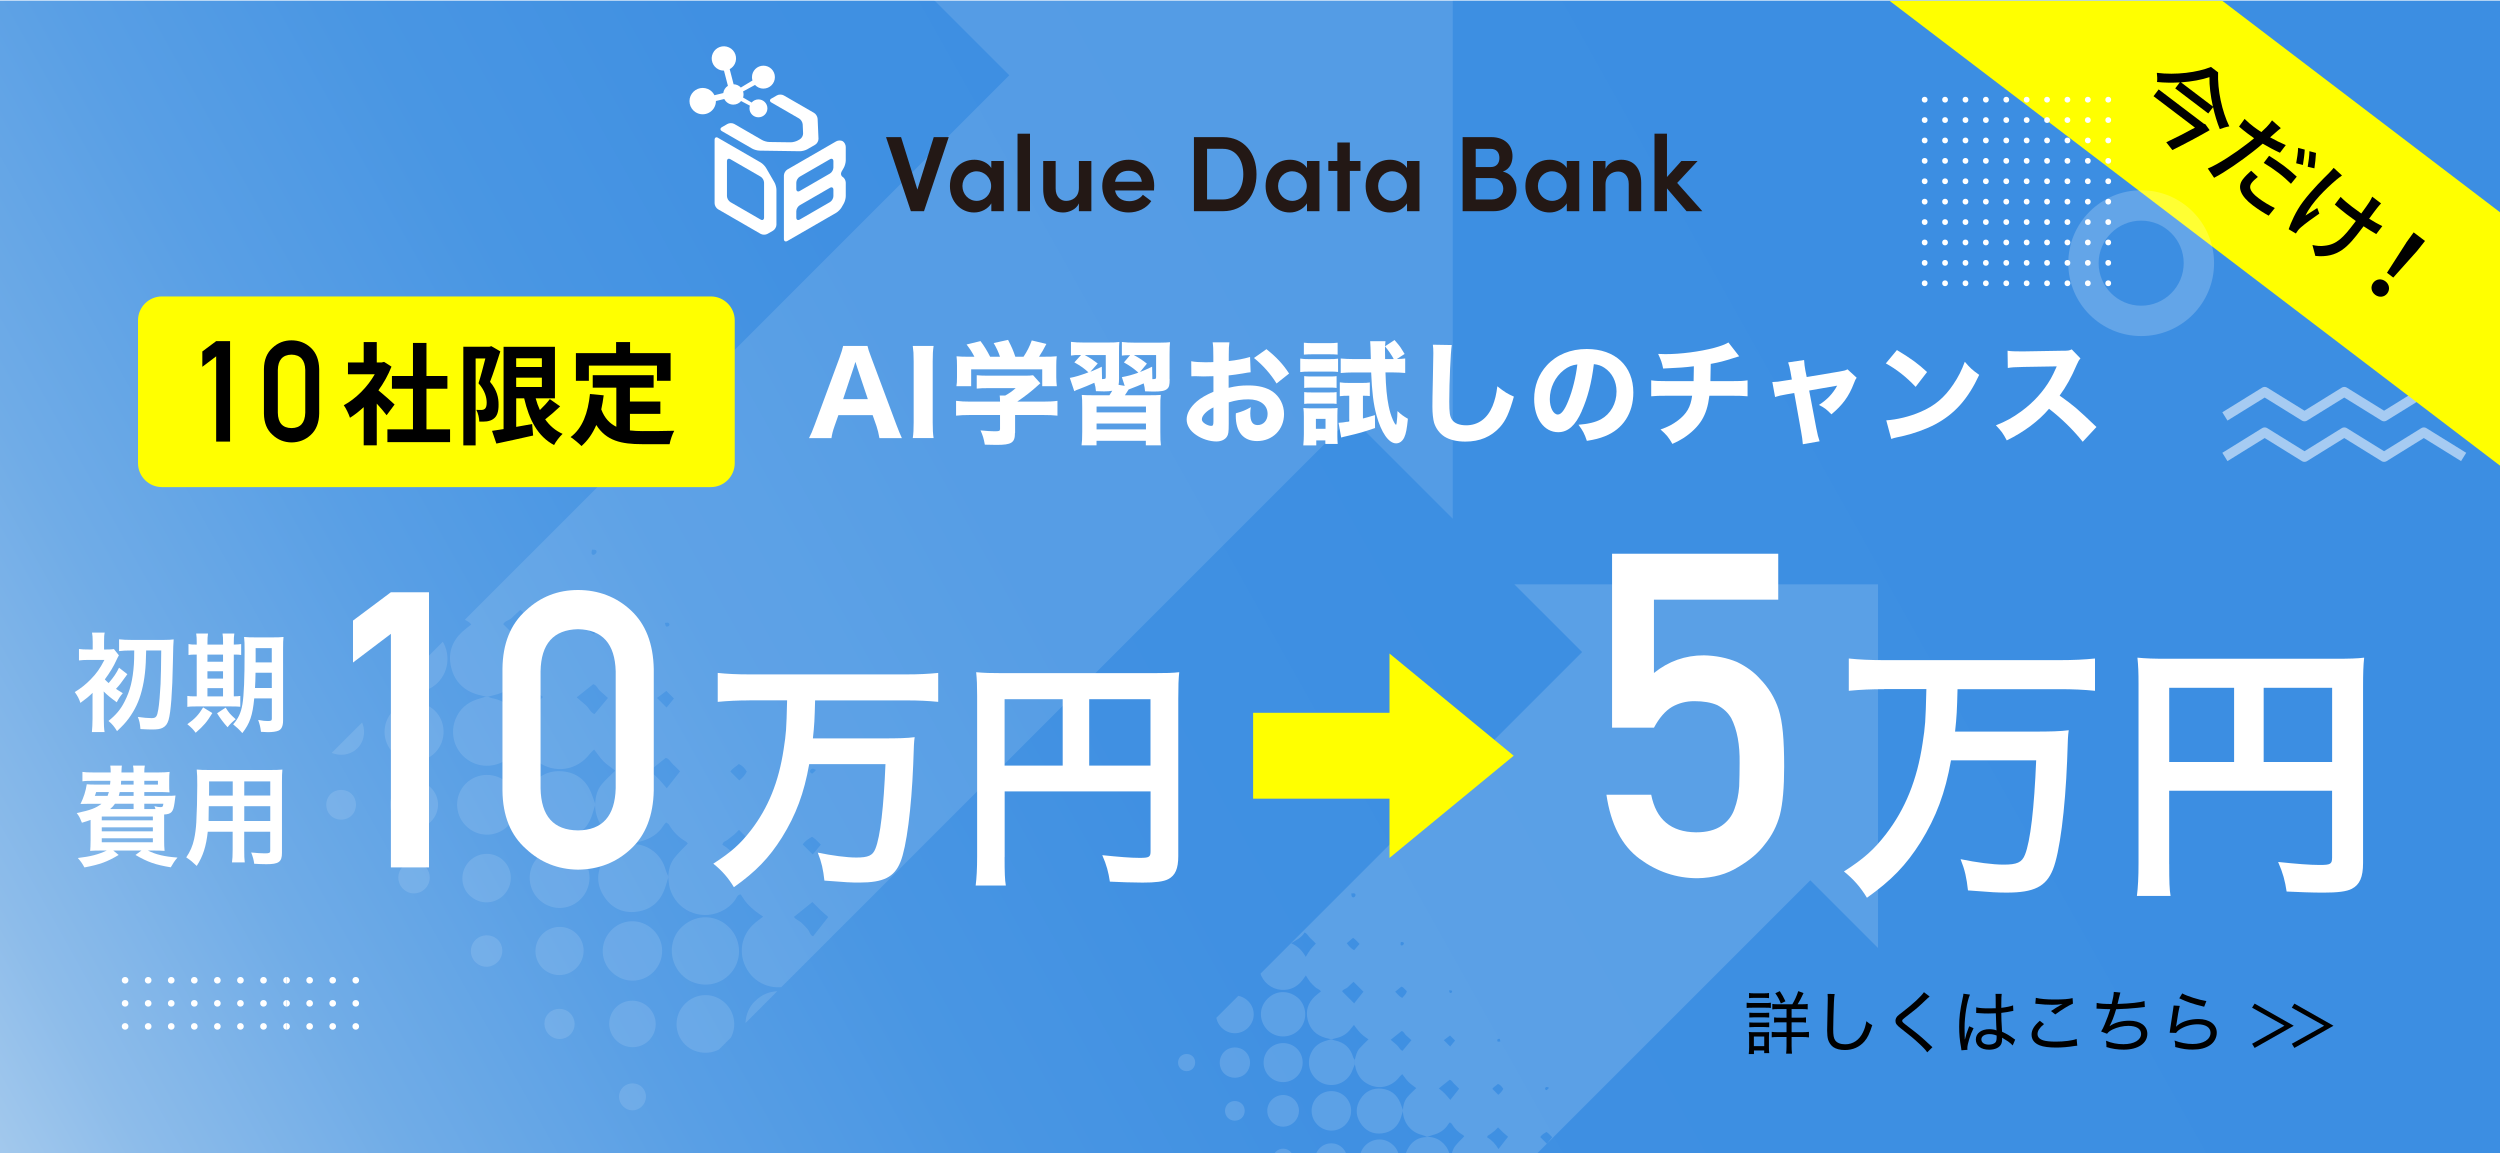 <?xml version="1.0" encoding="UTF-8"?><svg id="_レイヤー_1" xmlns="http://www.w3.org/2000/svg" xmlns:xlink="http://www.w3.org/1999/xlink" viewBox="0 0 750 346"><defs><linearGradient id="_名称未設定グラデーション_39" x1="11.48" y1="376.45" x2="624.1" y2="33.89" gradientUnits="userSpaceOnUse"><stop offset="0" stop-color="#a5caed"/><stop offset=".06" stop-color="#8dbcea"/><stop offset=".16" stop-color="#70ace7"/><stop offset=".27" stop-color="#599fe5"/><stop offset=".38" stop-color="#4996e3"/><stop offset=".51" stop-color="#4090e2"/><stop offset=".67" stop-color="#3d8fe2"/><stop offset=".99" stop-color="#3c8ee2"/></linearGradient><clipPath id="clippath"><rect width="750" height="346" style="fill:none;"/></clipPath><clipPath id="clippath-1"><polygon points="435.82 155.62 435.82 -7.85 272.34 -7.85 302.79 22.59 49.01 276.37 151.59 378.95 405.37 125.18 435.82 155.62" style="fill:none;"/></clipPath><clipPath id="clippath-2"><polygon points="563.41 284.41 563.41 175.3 454.3 175.3 474.63 195.62 291.25 379 359.71 447.46 543.09 264.09 563.41 284.41" style="fill:none;"/></clipPath><clipPath id="clippath-3"><rect x="33.83" y="290.88" width="76.27" height="21.96" style="fill:none;"/></clipPath><clipPath id="clippath-4"><rect x="23.69" y="280.24" width="62.27" height="62.27" style="fill:none;"/></clipPath><clipPath id="clippath-5"><rect x="85.97" y="280.24" width="62.27" height="62.27" style="fill:none;"/></clipPath><clipPath id="clippath-6"><rect x="515.67" y=".18" width="234.33" height="180.61" style="fill:none;"/></clipPath><filter id="drop-shadow-1" x="532.22" y="-77.46" width="298.8" height="254.16" filterUnits="userSpaceOnUse"><feOffset dx="4.19" dy="4.19"/><feGaussianBlur result="blur" stdDeviation="4.19"/><feFlood flood-color="#000" flood-opacity=".3"/><feComposite in2="blur" operator="in"/><feComposite in="SourceGraphic"/></filter><filter id="drop-shadow-2" x="456.42" y="140.5" width="278.64" height="154.56" filterUnits="userSpaceOnUse"><feOffset dx="5.67" dy="5.67"/><feGaussianBlur result="blur-2" stdDeviation="8.5"/><feFlood flood-color="#000" flood-opacity=".25"/><feComposite in2="blur-2" operator="in"/><feComposite in="SourceGraphic"/></filter><filter id="drop-shadow-3" x="93.19" y="164.15" width="273.36" height="114.96" filterUnits="userSpaceOnUse"><feOffset dx="3.16" dy="3.16"/><feGaussianBlur result="blur-3" stdDeviation="4.22"/><feFlood flood-color="#000" flood-opacity=".25"/><feComposite in2="blur-3" operator="in"/><feComposite in="SourceGraphic"/></filter><filter id="drop-shadow-4" x="14.26" y="181.7" width="79.2" height="86.88" filterUnits="userSpaceOnUse"><feOffset dx="1.79" dy="1.79"/><feGaussianBlur result="blur-4" stdDeviation="2.69"/><feFlood flood-color="#000" flood-opacity=".29"/><feComposite in2="blur-4" operator="in"/><feComposite in="SourceGraphic"/></filter></defs><rect y=".18" width="750" height="346" style="fill:url(#_名称未設定グラデーション_39);"/><g style="clip-path:url(#clippath);"><g style="opacity:.15;"><g style="opacity:.8;"><g style="clip-path:url(#clippath-1);"><path d="M140.85,258.32c2.84-2.85,7.43-2.89,10.27-.07,2.85,2.82,2.82,7.36,0,10.27-2.57,2.64-7.03,3.15-10.27.08-2.88-2.73-2.82-7.43,0-10.27Z" style="fill:#fff;"/><path d="M173.03,290.29c-2.82,2.91-7.4,2.98-10.27.16-2.75-2.71-2.83-7.24-.19-10.06,2.76-2.94,7.37-3.1,10.28-.37,2.91,2.73,2.99,7.37.18,10.26Z" style="fill:#fff;"/><path d="M129.36,246.4c-2.78,2.86-7.12,2.98-9.99.27-2.99-2.81-3.12-7.34-.3-10.24,2.81-2.89,7.42-2.92,10.26-.06,2.76,2.78,2.78,7.2.03,10.02Z" style="fill:#fff;"/><path d="M194.73,302.37c2.65,2.73,2.64,7.05-.03,9.74-2.74,2.77-7.21,2.72-9.96-.11-2.64-2.72-2.63-7.08.02-9.76,2.73-2.76,7.23-2.7,9.97.12Z" style="fill:#fff;"/><path d="M107.18,214.65c2.68,2.64,2.72,7.1.1,9.77-2.6,2.65-7.13,2.69-9.79.08-2.68-2.62-2.7-7.07-.06-9.77,2.66-2.71,7.04-2.75,9.75-.08Z" style="fill:#fff;"/><path d="M207.05,333.53c-2.51-2.56-2.46-6.73.1-9.16,2.48-2.34,6.53-2.32,8.98.06,2.55,2.48,2.57,6.63.04,9.17-2.56,2.56-6.57,2.53-9.13-.07Z" style="fill:#fff;"/><path d="M84.88,193.14c2.43,2.35,2.51,6.42.18,8.9-2.4,2.54-6.67,2.58-9.11.08-2.37-2.42-2.35-6.49.04-8.9,2.39-2.41,6.45-2.45,8.9-.08Z" style="fill:#fff;"/><path d="M229.54,347.03c-2.14,2.16-2.18,5.62-.09,7.79,2.15,2.23,5.89,2.26,8.05.07,2.11-2.14,2.12-5.62.01-7.8-2.24-2.32-5.71-2.34-7.98-.06Z" style="fill:#fff;"/><path d="M62.46,172.1c2.12,2.2,1.99,5.56-.3,7.67-2.18,2-5.35,1.88-7.43-.28-2.04-2.12-2.02-5.37.05-7.45,2.14-2.16,5.57-2.13,7.69.07Z" style="fill:#fff;"/><path d="M149.26,281.84c1.85,1.73,1.93,4.74.18,6.63-1.8,1.94-4.65,2.1-6.6.37-2.01-1.77-2.11-4.93-.22-6.84,1.8-1.83,4.79-1.89,6.65-.15Z" style="fill:#fff;"/><path d="M120.86,266.59c-1.84-1.88-1.82-4.83.05-6.66,1.86-1.82,4.85-1.79,6.67.07,1.84,1.87,1.8,4.8-.09,6.65-1.89,1.86-4.77,1.83-6.64-.07Z" style="fill:#fff;"/><path d="M171.04,303.96c1.76,1.74,1.81,4.57.1,6.36-1.7,1.79-4.53,1.86-6.34.16-1.91-1.79-1.97-4.8-.15-6.57,1.75-1.7,4.63-1.68,6.38.05Z" style="fill:#fff;"/><path d="M105.51,238.23c1.73,1.71,1.71,4.72-.03,6.42-1.75,1.71-4.74,1.65-6.41-.13-1.6-1.7-1.59-4.5.01-6.2,1.65-1.76,4.71-1.8,6.43-.1Z" style="fill:#fff;"/><path d="M39.61,156.8c-1.64,1.65-4.13,1.67-5.78.02-1.65-1.64-1.66-4.16-.04-5.79,1.6-1.61,4.2-1.62,5.81-.03,1.63,1.62,1.64,4.15,0,5.8Z" style="fill:#fff;"/><path d="M186.91,326.15c1.59-1.55,4.31-1.51,5.8.1,1.53,1.64,1.42,4.22-.26,5.78-1.59,1.47-3.97,1.43-5.52-.11-1.63-1.6-1.63-4.19-.02-5.76Z" style="fill:#fff;"/><path d="M83.29,222.27c-1.47,1.53-3.99,1.58-5.53.11-1.52-1.46-1.58-4.02-.13-5.55,1.42-1.5,4.05-1.56,5.57-.12,1.5,1.43,1.55,4.04.1,5.55Z" style="fill:#fff;"/><path d="M56.62,195.42c1.24-1.1,2.95-1.02,4.13.2,1.21,1.26,1.13,3.28-.17,4.38-1.21,1.02-3.13.94-4.2-.18-1.18-1.23-1.07-3.22.25-4.39Z" style="fill:#fff;"/><path d="M16.59,130.31c1.27,1.3.83,3.39-.84,4.05-.92.36-1.57.16-2.11-.68-.22-.34-.39-.72-.57-1.09-.61-1.22-.55-1.84.2-2.44.9-.71,1.96-.8,2.85-.21.17.11.32.25.47.37Z" style="fill:#fff;"/><path d="M263.7-274.02L47.02-57.33c1.04,1.2,2.02,2.33,3.12,3.6-1.1,1.36-2.23,2.74-3.43,4.21-1.35-1.16-2.63-2.27-4.04-3.47l-15.9,15.9c1.17,2.02,2.28,2.88,5.35,4.93.12.08.11.36.16.55-.77.52-1.56,1-2.31,1.55-4.41,3.25-5.79,9.25-3.29,14.11,1.18,2.29,2.95,3.94,5.24,5.07.52.25,1.25.27,1.3,1.18-.69.36-1.42.71-2.12,1.13C26.5-5.85,24.55-.07,26.6,4.88c1.2,2.9,3.33,4.91,6.22,6.12.7.29,1.58.25,2.17,1-6.28,2.54-8.99,5.99-8.8,11.05.17,4.47,3.14,8.36,7.41,9.66,2.13.65,4.27.63,6.39-.06,2.44-.79,3.8-2.01,6.99-6.25.9,1.39,1.62,2.88,2.69,4.07,1.14,1.26,2.6,2.23,4.11,3.5-.84.62-1.6,1.1-2.27,1.69-3.41,3.03-5.05,6.71-3.99,11.31.78,3.4,2.7,5.95,5.81,7.62.64.34,1.71.27,1.8,1.41-.82.46-1.65.87-2.43,1.36-6.71,4.21-6.51,14.37.36,18.35,4.61,2.67,10.21,1.74,13.74-2.32.65-.75,1.21-1.57,1.96-2.56.68,1.03,1.17,1.91,1.8,2.67.72.87,1.57,1.63,2.33,2.46.66.72,1.85.9,2.23,2.03-.73.53-1.44.96-2.04,1.51-.68.62-1.33,1.3-1.89,2.03-.49.65-.82,1.43-1.24,2.13-.44.74-.31,1.8-1.1,2.34-.81-1.47-1.39-2.94-2.32-4.14-3.35-4.32-9.72-5.07-14.15-1.77-4.26,3.17-5.33,9.47-2.35,13.86,3.12,4.59,9.33,5.96,13.95,3.02,1.77-1.13,3.12-2.66,4-4.61.27-.59.13-1.51,1.13-1.67.3.77.55,1.56.9,2.3.36.74.76,1.47,1.25,2.12.49.65,1.08,1.26,1.7,1.79.62.53,1.34.94,2.01,1.43.62.45,1.53.5,2.08,1.39-5.19,2.35-7.88,6.15-7.33,11.79.42,4.28,3.6,8,7.79,9.06,5.78,1.46,9.96-.98,13.12-6.07.71,1.07,1.2,1.94,1.82,2.71.72.87,1.51,1.69,2.35,2.45.74.66,1.58,1.2,2.42,1.83-.31.37-.46.67-.69.81-2.72,1.62-4.36,4.01-5.22,7.01-.1.34-.13.84-.79.71-.28-.73-.53-1.52-.88-2.26-.99-2.13-2.53-3.72-4.65-4.78-5.02-2.52-11.2-.43-13.69,4.65-2.42,4.94-.36,11.01,4.57,13.47,5.23,2.61,11.35.45,13.83-4.86.36-.77.41-1.73,1.12-2.47.67,1.52,1.1,2.93,1.87,4.12.76,1.19,1.75,2.31,2.84,3.21,1.06.88,2.39,1.44,3.85,2.28-1.2.72-2.17,1.24-3.07,1.86-3.67,2.56-5.36,6.84-4.29,11.1,1.11,4.44,3.99,7.13,8.46,8.01,4.26.84,8.5-1.15,10.88-4.87.4-.63.56-1.5,1.34-1.91,2.6,3.91,1.18,3.66,7.5,7.87-.75.47-1.44.87-2.09,1.32-3.87,2.64-5.64,7.47-4.38,11.97,1.22,4.38,5.11,7.61,9.65,7.92,3.89.27,7.04-1.22,9.47-4.25.55-.69,1.04-1.42,1.67-2.29.76,1.17,1.3,2.16,2,3.03.64.8,1.45,1.46,2.16,2.21.75.79,2.02.96,2.68,2.01-1,.81-1.91,1.46-2.72,2.22-3.13,2.92-4.29,6.53-3.28,10.67,1.04,4.25,3.82,6.97,8.04,8.16.79.22,1.59.4,2.39.59.2.02.4.03.59.02.59-.16,1.18-.34,1.78-.47,2.84-.6,5.14-2.03,6.86-4.39.36-.49.77-.94,1.32-1.62.67.9,1.22,1.72,1.85,2.46.67.78,1.38,1.54,2.15,2.21.77.67,1.64,1.21,2.57,1.88-1.39,1.39-2.82,2.7-4.1,4.13-1.27,1.43-1.61,3.31-2.07,5.11,0,.65,0,1.3.01,1.95.22,1,.35,2.03.69,2.98.75,2.06,1.91,3.86,3.73,5.17,5.26,3.81,11.89,2.82,15.86-2.36.34-.44.79-.8,1.2-1.22,1.02,1.31,1.8,2.54,2.81,3.54,1,1,2.23,1.78,3.54,2.8-1.42,1.42-2.9,2.68-4.11,4.17-1.33,1.63-1.83,3.65-1.93,5.75,0,.14,0,.27-.02.41.11,5.72,4.03,9.83,8.63,10.89.78.18,1.51.58,2.26.87l.26-.05c.77-.25,1.54-.55,2.33-.75,2.99-.76,5.47-2.23,7.12-4.92.16-.26.39-.47.7-.83.3.22.72.37.88.67,1.25,2.19,2.98,3.88,5.16,5.12.17.1.27.3.48.54-1.37,1.46-2.87,2.82-4.09,4.41-1.2,1.56-1.66,3.49-1.78,5.47,0,0,0,.29,0,.28.16,1.11.19,2.26.5,3.33,1.89,6.46,8.94,9.71,15.1,6.99,1.82-.8,3.36-1.97,4.52-3.64.42-.61.66-1.51,1.62-1.57.63.91,1.14,1.82,1.81,2.58.74.85,1.58,1.61,2.45,2.33.75.62,1.59,1.13,2.48,1.75-1.15.91-2.18,1.59-3.05,2.43-4.01,3.86-4.48,9.82-1.17,14.35,3.16,4.33,9.01,5.68,13.82,3.18,1.88-.98,3.27-2.48,4.44-4.21.27-.4.29-1.03,1.03-1.08.17.2.43.38.55.63,1.34,2.69,3.38,4.64,6.09,5.92.31.15.55.45.78.65-1.39,1.04-2.81,1.8-3.82,2.92-2.93,3.25-3.82,7.08-2.19,11.2,1.61,4.09,4.74,6.49,9.16,6.78,4.38.29,7.79-1.5,10.08-5.33.39-.66.53-1.53,1.3-2.08.25.4.44.63.56.89,1.43,3.29,3.79,5.59,7.18,6.83.31.11.55.43.95.75-.97.49-1.71.84-2.42,1.23-3.74,2.09-5.76,6.15-5.17,10.41.56,4.05,3.59,7.46,7.56,8.51,4.89,1.29,9.98-1.16,12.02-5.8.21-.47.33-.98.54-1.45.19-.42.03-1.07.86-1.26.29.84.54,1.69.87,2.51,2.94,7.5,12.45,9.43,18.04,3.64.71-.73,1.26-1.62,1.88-2.44.29-.38.58-.75,1.07-1.39,1.41,3.67,3.84,5.92,7.12,7.31.2.08.28.45.46.75-.87.53-1.69.95-2.43,1.49-5.06,3.67-6.01,10.48-2.09,15.27,3.33,4.07,10.03,5.4,14.93,1.1,1.42-1.25,2.43-2.79,3.05-4.58.16-.46.2-1.05.98-.98.33.83.63,1.71,1.03,2.54,2.68,5.5,9.22,7.78,14.71,5.12,2.2-1.07,3.8-2.79,5.04-4.87.22-.37.58-.67.93-1.06.61.99,1.05,1.81,1.59,2.56.54.75,1.1,1.51,1.79,2.11.77.67,1.68,1.19,2.55,1.74.72.46,1.72.48,2.43,1.34-1.02.52-1.85.9-2.63,1.37-4.68,2.82-6.33,9.1-3.64,13.82,2.81,4.94,8.99,6.76,13.93,4.1,4.85-2.61,6.8-8.67,4.4-13.61-1.08-2.23-2.76-3.81-4.97-4.89-.5-.24-1.3-.21-1.2-1.32,3.22-.72,5.3-3.17,7.47-5.72.6.72,1.03,1.27,1.49,1.8.53.63,1.03,1.29,1.63,1.85.52.49,1.19.82,1.74,1.29.58.5,1.53.55,1.93,1.5-.68.47-1.28.85-1.84,1.28-3.37,2.62-4.87,6.07-4.3,10.31.61,4.52,4.17,8.15,8.62,9,4.64.88,9.13-1.26,11.49-5.44.38-.66.51-1.53,1.35-2.17.32.63.55,1.06.75,1.5,1.81,3.85,4.82,6.06,9.03,6.68.47.07.92.24,1.38.37.56-.16,1.11-.34,1.68-.45,3.42-.66,6.11-2.35,7.89-5.41.28-.49.43-1.2,1.39-1.25,1.45,3.56,4.33,5.72,8.33,7.17-1.19.63-2,1.01-2.75,1.47-3.48,2.12-5.18,5.27-4.99,9.3.19,4.19,2.38,7.2,6.16,8.9,4.96,2.24,10.76.1,13.19-4.72,2.46-4.89.81-10.62-3.88-13.46-.75-.45-1.52-.89-2.68-1.57,3.78-1.18,6.1-3.57,8.19-6.35.83,1.05,1.48,1.97,2.23,2.78.7.75,1.5,1.41,2.29,2.07.81.68,2.02.81,2.71,1.67-1.37,1.08-2.68,1.91-3.74,3-3.62,3.7-3.9,9.45-.79,13.6,3.04,4.06,8.83,5.29,13.35,2.95,4.45-2.31,6.81-8.07,5.11-12.65-.94-2.54-2.54-4.43-4.77-5.88-.48-.31-.92-.68-1.49-1.12,1.12-.62,2.05-1.06,2.89-1.63.76-.52,1.45-1.16,2.1-1.81.7-.7,1.32-1.48,2.13-2.41,1.61,2.73,3.84,4.46,6.66,5.92-.89.64-1.55,1.09-2.17,1.58-6.53,5.14-5.5,14.79,1.97,18.37,5.33,2.56,11.54.31,14.18-5,.39-.78.72-1.58,1.22-2.7.46,1.1.73,1.85,1.08,2.57.52,1.07,1.16,2.02,1.92,2.84l15.46-15.46c-.73-.69-1.57-1.29-2.6-1.74,2.14-1.82,4.04-3.44,6.02-5.13.59.52,1.22,1.06,1.84,1.6l17.94-17.94c-.1-.13-.21-.26-.31-.38.85-.85,1.56-1.56,2.3-2.3.17.07.31.16.46.24l184.8-184.8-450.25-450.25ZM46.65-36.36c1.4,1.53,2.75,3.01,4.23,4.63-.74.81-1.44,1.53-2.08,2.29-.65.78-1.24,1.6-1.95,2.52-1.32-.46-1.65-1.99-2.75-2.68-1.03-.65-2-1.38-3.06-2.13,1.8-1.48,3.58-2.95,5.61-4.63ZM46.52-15.37c1.74,1.9,3.37,3.67,5.13,5.59-.85.89-1.74,1.71-2.51,2.63-.78.93-1.44,1.96-2.29,3.14-.68-.84-1.25-1.65-1.92-2.36-.63-.67-1.3-1.33-2.05-1.85-.84-.58-1.79-1.01-3.18-1.77,2.91-1.4,5.25-2.83,6.82-5.38ZM47.1,18.99c-.33-.26-.64-.39-.76-.62-1.53-3.01-3.85-5.05-7.13-5.96-.2-.05-.39-.14-.57-.25-.05-.03-.04-.17-.06-.26q4.96-2.43,8.3-6.25c.83,1.17,1.54,2.39,2.48,3.41.95,1.04,2.11,1.89,3.49,3.09-2.85,1.75-4.48,4.09-5.76,6.83ZM67.88-76.27c.38-.37.81-.23,1.03.13.16.27.08.69.12,1.36-.63-.21-1.04-.24-1.3-.45-.4-.34-.17-.74.14-1.04ZM67.46-54.28c.44-.47.92-.56,1.47-.07-.03.29.05.78-.13,1.14-.27.52-.78.53-1.26.18-.45-.33-.48-.82-.07-1.26ZM67.92-33.24q2.05,1.68.53,3.19c-.99-.1-1.5-.8-2.07-1.65.52-.52,1.04-1.04,1.54-1.54ZM68.34-12.44c.85.97,1.49,1.7,2.35,2.68-.87,1-1.52,1.74-2.15,2.46-1.37-.48-2-1.57-3.09-2.29.65-1.41,1.9-1.85,2.89-2.85ZM68.36,8.8c1.1,1.17,2.19,2.17,3.1,3.61-.96,1.1-1.88,2.15-2.87,3.27-1.43-1.25-2.71-2.36-4.14-3.61,1.14-1.31,2.62-2.02,3.91-3.27ZM66.1,31.89c.74-.69,1.43-1.42,2.29-2.28,1.56,1.56,2.85,2.85,4.26,4.26-1.34,1.61-2.61,3.14-3.93,4.74-.85-.85-1.65-1.73-2.53-2.51-.82-.72-1.75-1.33-2.75-2.08.68-1.14,1.88-1.4,2.66-2.14ZM68.75,61.74c-.16-.13-.56-.3-.71-.6-1.16-2.17-2.96-3.61-5.13-4.66-.27-.13-.54-.28-.79-.45-.06-.04-.04-.18-.09-.44,1.14-.68,2.41-1.28,3.51-2.12,1.04-.8,1.9-1.84,2.98-2.93,1.82,1.51,3.01,3.7,5.17,5.1-1.77,2.18-3.3,4.07-4.94,6.1ZM90.1,11.53c.1-.14.47-.08,1.06-.15-.3.57-.39.94-.63,1.14-.15.12-.51,0-.78-.03.11-.33.15-.7.35-.97ZM90.29,32.82c.47.14,1.01.8,1.09,1.29.13.76-.48,1.26-1.41,1.51-.48-.48-1.01-1.01-1.56-1.56.44-.85,1-1.5,1.88-1.24ZM90.15,53.4c1.13.64,1.74,1.69,2.72,2.69-.89,1.11-1.58,1.96-2.38,2.96-1.07-1.07-2.05-2.05-3.16-3.16.55-1.15,1.73-1.71,2.82-2.49ZM87.99,76.01c.71-.72,1.53-1.32,2.32-2,1.33,1.33,2.54,2.54,3.82,3.82-1.21,1.44-2.32,2.77-3.52,4.21-1.58-1.39-3.11-2.72-4.75-4.15.26-1.03,1.46-1.19,2.14-1.87ZM90.64,105.6c-.95-1.14-1.79-2.42-2.89-3.41-1.1-1-2.46-1.71-3.85-2.64,1.29-.8,2.55-1.44,3.63-2.29,1.03-.81,1.88-1.84,2.79-2.74,1.78,1.78,3.41,3.41,5.09,5.09-1.66,2.09-3.17,3.99-4.76,5.99ZM112.74,55.71c-.05.16-.07.33-.15.47-.03.06-.17.06-.26.09-.03-.17-.07-.33-.1-.5.17-.02.34-.04.51-.06ZM112.79,76.96c.66.63.7,1.19.12,1.8-.6.63-.78.58-2.28-.78,1.27-1.51,1.54-1.62,2.17-1.02ZM112.2,97.24c.87.87,1.64,1.64,2.52,2.52-.77,1.03-1.49,1.99-2.24,2.99-1.42-.72-2.16-1.97-3.48-2.91,1.06-1.13,2.13-1.81,3.19-2.6ZM109.82,119.71c.78-.63,1.53-1.31,2.33-1.99,1.4,1.4,2.68,2.68,4.08,4.08-.74.85-1.42,1.59-2.04,2.38-.56.69-1.05,1.43-1.69,2.31-.88-1.02-1.55-1.91-2.35-2.66-.81-.76-1.74-1.38-2.82-2.22.93-.7,1.73-1.27,2.5-1.89ZM112.86,150.3c-.98-.42-.99-1.39-1.5-1.96-.61-.68-1.11-1.48-1.76-2.12-.58-.57-1.28-1.03-1.96-1.47-.66-.43-1.37-.78-2.26-1.27.75-1.01,1.89-1.05,2.66-1.65.72-.57,1.52-1.04,2.19-1.66.74-.69,1.37-1.5,2.21-2.43.85,1.02,1.62,2.05,2.51,2.96.92.95,1.95,1.8,3.25,2.97-2.46,1.83-4.22,3.9-5.34,6.62ZM134.22,99.44c.16,0,.32.07.48.11-.11.14-.23.29-.34.43-.1-.11-.22-.21-.3-.34-.02-.03.1-.21.16-.2ZM133.75,120.31c2.27,1.53,2.28,1.59.37,3.37-.58-.49-1.18-1-2.1-1.78.77-.71,1.27-1.16,1.73-1.58ZM134.04,140.39c.6.55,1.12,1,1.61,1.47.51.49,1.01,1,1.71,1.71-1.07,1.37-1.94,2.5-2.81,3.62-1.12-.1-1.46-1.09-2.12-1.67-.68-.59-1.28-1.26-2.04-2.02,1.22-1.04,2.36-2.01,3.65-3.11ZM136.56,168.35c-.68.88-1.22,1.89-2.09,3.26-1.61-2.86-3.55-4.88-6.61-6.17,2.5-1.57,4.77-2.59,6.07-4.88,1.36.57,1.77,1.85,2.66,2.61.83.71,1.57,1.54,2.45,2.42-.88.96-1.76,1.8-2.49,2.75ZM156.65,142.87c.56.29.51,1.03.03,1.49-.45.43-.96.37-1.26-.05-.22-.3-.17-.8-.28-1.43.68-.02,1.19-.18,1.52,0ZM155.9,162.99c1.2.73,1.88,1.73,2.97,2.76-.94,1.08-1.67,1.91-2.47,2.84-1.41-.75-2.35-1.86-3.32-3.18.99-.85,1.9-1.62,2.82-2.41ZM156.41,192.69c-1.87-1.87-3.58-3.58-5.44-5.44.46-1.03,1.91-1.12,2.7-2,.73-.81,1.6-1.5,2.48-2.31.83.83,1.53,1.53,2.23,2.23.71.71,1.42,1.42,2.24,2.24-1.38,1.73-2.75,3.44-4.21,5.28ZM177.59,164.89c.52.06,1.01-.02,1.19.17.41.45.13.9-.31,1.22-.38.27-.8.26-.97-.18-.11-.29.04-.68.09-1.22ZM177.79,185.14c.38.13.61.15.74.28.59.55,1.15,1.14,1.77,1.75-.27,1.32-1.24,2.08-2.07,3.05-1.31-.55-2.01-1.66-3.19-2.81,1.14-.94,1.99-1.63,2.75-2.26ZM178.35,214.23c-1.23-.44-1.63-1.87-2.62-2.68-.93-.76-1.83-1.56-2.73-2.34,1.73-1.38,3.31-2.64,4.97-3.96,1.06.28,1.32,1.43,2.08,2.05.78.64,1.5,1.35,2.33,2.1-1.35,1.61-2.64,3.16-4.03,4.83ZM200.54,186.86c.39.25.43.69.05.98-.18.14-.67.2-.77.09-.2-.23-.22-.61-.36-1.08.54,0,.88-.12,1.07,0ZM199.91,207.27c.75.75,1.44,1.44,2.28,2.28-.74.9-1.43,1.74-2.22,2.71-1-1-1.83-1.83-2.87-2.87,1.08-.82,1.89-1.42,2.81-2.12ZM200.04,236.48c-1.01-1.16-1.77-2.12-2.63-2.99-.77-.78-1.66-1.45-2.57-2.23,1.68-1.34,3.26-2.6,4.88-3.9,1.06.23,1.44,1.31,2.19,1.96.69.6,1.3,1.29,2.11,2.09-1.28,1.63-2.56,3.26-3.98,5.06ZM221.43,209.04c.17-.21.7-.31.96-.19.19.09.19.59.33,1.13-.59.02-1.05.17-1.24.01-.18-.16-.21-.75-.05-.95ZM221.62,229.22c1.14.43,1.81,1.26,2.42,2.27-.58,1.12-1.37,1.94-2.25,2.65-1.01-1.01-1.79-1.79-2.69-2.69.68-1,1.71-1.46,2.52-2.23ZM221.86,258.75c-1.39-2.36-3.07-4.08-5.14-5.32.15-1.02,1.04-1.05,1.54-1.49.61-.54,1.32-.98,1.94-1.51.52-.45.98-.96,1.49-1.47.87.87,1.56,1.6,2.29,2.28.67.63,1.39,1.21,2.24,1.93-1.35,1.73-2.7,3.45-4.35,5.57ZM243.8,230.6c.23-.04.49.18,1,.39-.45.46-.73.83-1.09,1.07-.1.06-.6-.21-.66-.41-.18-.59.2-.96.75-1.05ZM243.62,251.01c.37.27.71.48,1,.75.51.48,1,.99,1.64,1.63-.86,1.04-1.61,1.93-2.45,2.95-1.06-1.06-1.97-1.97-3-3,.71-1.09,1.75-1.66,2.82-2.33ZM243.94,280.89c-.91-.26-1.03-1.43-1.65-2.13-.61-.69-1.24-1.36-1.91-1.99-.69-.65-1.78-.91-2.18-1.72,1.98-1.59,3.72-2.99,5.52-4.44.8.8,1.56,1.59,2.35,2.34.8.76,1.65,1.48,2.41,2.16-1.54,1.96-2.97,3.78-4.54,5.77ZM265.08,252.79c.35-.21.83-.19,1.17-.26.52.71.26,1.16-.16,1.43-.25.16-.75.19-1,.05-.48-.27-.48-.94,0-1.22ZM265.51,272.39c1.26.82,2.18,1.84,3.19,3.08-.96,1.15-1.86,2.22-2.89,3.44-1.35-1.35-2.41-2.41-3.55-3.55.91-1.25,2.04-2.04,3.25-2.97ZM268.15,300.24c-.81,1.03-1.36,2.27-2.32,3.9-1.5-3.39-3.59-5.57-6.59-7.07.56-1.03,1.62-1.06,2.28-1.62.7-.6,1.51-1.08,2.21-1.68.69-.59,1.29-1.27,2.06-2.04.88,1.01,1.68,2.06,2.61,2.96.86.83,1.86,1.51,2.9,2.34-1.16,1.16-2.27,2.09-3.14,3.2ZM288.93,275.52c-.4.47-.83.96-1.36,1.59-.58-.58-1.04-1.04-1.66-1.66q1.62-1.7,3.02.08ZM287.58,293.49c1.3,1.3,2.51,2.51,3.79,3.79-1.19,1.48-2.34,2.9-3.58,4.44-1.49-1.49-2.96-2.96-4.56-4.56,1.36-1.39,2.84-2.44,4.35-3.67ZM287.85,327.46c-.71-.62-.66-1.51-1.02-2.17-.39-.72-.71-1.48-1.17-2.15-.46-.67-1-1.3-1.61-1.84-.61-.53-1.33-.96-2.04-1.36-.7-.39-1.45-.7-2.93-1.39,4.09-.94,6.49-3.09,8.52-6.08,1.12,1.36,1.97,2.62,3.04,3.63,1.08,1.02,2.38,1.81,3.61,2.72-3.54,3.27-3.56,2.08-6.4,8.64ZM309.65,275.18c.13-.05.29-.11.44-.17,0,.09.03.22-.01.25-.13.08-.29.13-.44.18,0-.09,0-.17.01-.27ZM308.11,295.98c.36-.34.77-.63,1.38-1.12.88.88,1.52,1.52,2.27,2.27-.37,1.15-1.33,1.9-2.1,2.91-1.17-.71-1.9-1.66-2.8-2.72.46-.49.83-.94,1.25-1.34ZM309.54,325.03c-1.38-2.56-3.15-4.7-5.65-6.02,2.05-1.65,3.8-3.05,5.7-4.57,1.44,1.44,3,3,4.63,4.63-1.48,1.88-3.01,3.84-4.68,5.96ZM330.5,296.72c.42-.56,1.1-.65,1.59-.23.54.46.53,1.02-.01,1.57-.45.45-.9.42-1.32-.02-.37-.38-.66-.8-.26-1.33ZM331.17,315.63c1.44,1.3,2.5,2.25,3.68,3.32-.79,1.6-2.08,2.84-3.27,4.25-1.38-1.38-2.65-2.65-4-4,.97-1.48,2.59-2.03,3.59-3.57ZM331.78,349.14c-.96-.69-.81-1.86-1.33-2.64-.57-.85-1.05-1.77-1.71-2.54-.59-.69-1.36-1.25-2.08-1.81-.76-.59-1.9-.66-2.54-1.75,3.22-.97,5.35-3.16,7.34-5.6,1.07,1.24,1.92,2.39,2.94,3.35,1.01.95,2.2,1.72,3.33,2.58q-4.26,4.02-5.95,8.41ZM353.71,296.88s.11.06.17.09c-.04.08-.08.15-.11.23-.09-.06-.18-.12-.27-.18.07-.05.14-.12.22-.14ZM353.47,317.03c.66.66,1.29,1.29,2.1,2.1-.62.84-1.27,1.71-2.09,2.81-1.04-1.04-1.81-1.81-2.69-2.69.71-1.03,1.53-1.72,2.68-2.21ZM353.5,346.74c-1.12-.79-1.37-2.25-2.35-3.11-1-.88-2.01-1.75-3.16-2.74.61-1.04,1.89-1.36,2.76-2.15.83-.75,1.6-1.58,2.52-2.51,1.65,1.65,3.16,3.16,4.75,4.75-1.42,1.81-2.91,3.7-4.53,5.75ZM374.42,318.42c.55-.48,1.01-.46,1.56.06.67.62.55.9-.78,1.93-1.28-1.1-1.41-1.43-.78-1.98ZM377.1,343.3c-.52.73-1.07,1.43-1.75,2.33-.73-.93-1.32-1.74-1.98-2.49-.66-.76-1.38-1.45-2.14-2.24,1.4-1.18,2.63-2.22,4.11-3.46,1.29,1.29,2.37,2.37,3.53,3.53-.13,1.06-1.19,1.52-1.77,2.33ZM397.17,318.84c.17-.08.4-.03.61-.04-.06.16-.13.32-.19.47-.17.02-.34.03-.51.05.03-.17,0-.44.09-.48ZM396.86,338.57c1.45.31,2.07,1.44,3.07,2.31-.71,1.38-1.57,2.53-2.94,3.25-.93-1.03-1.75-1.94-2.62-2.91.55-1.23,1.74-1.73,2.49-2.66ZM401.94,363.75c-1.77,1.32-3.06,2.99-3.9,5.03-.14.34-.33.67-.58,1.19-.99-1.57-1.72-3.03-2.75-4.24-.97-1.14-2.26-2-3.58-3.12,1.12-.79,2.23-1.47,3.21-2.3,1-.85,1.88-1.85,2.74-2.71,1.91,1.76,3.69,3.41,5.65,5.21-.19.23-.43.66-.79.93ZM418.71,339.51c.74.67,1.32,1.19,2.01,1.81-.46.65-.86,1.21-1.25,1.77-1.28-.16-1.63-1.19-2.4-1.94.54-.54.95-.95,1.63-1.63ZM421.22,365.71c-.69.84-1.26,1.78-1.98,2.82-.87-1.16-1.54-2.17-2.33-3.07-.8-.92-1.71-1.74-2.7-2.72.84-.67,1.65-1.25,2.38-1.91.76-.68,1.46-1.44,2.15-2.13.55.1.68.08.74.14,1.35,1.26,2.7,2.52,4.04,3.8.05.05.02.19.05.52-.71.77-1.58,1.62-2.35,2.56ZM440.69,340.79c.3-.16.71-.11,1.07-.15.03.42.05.85.1,1.5-.57-.05-.96.01-1.24-.13-.44-.23-.41-.95.08-1.22ZM441.12,367.64c-.69-.89-1.25-1.69-1.89-2.42-.66-.75-1.41-1.43-2.29-2.31.79-.7,1.45-1.28,2.12-1.86.6-.53,1.2-1.06,1.9-1.67,1.5,1,2.59,2.31,3.99,3.5-1.39,1.74-2.53,3.15-3.82,4.76ZM462.88,340.55c.2-.11.5-.02,1.05-.03-.24.51-.31.88-.54,1.08-.13.12-.6.06-.74-.09-.35-.36-.14-.75.23-.96ZM463.13,367.07c-1.29-1.47-2.39-2.73-3.59-4.1,1.18-1.03,2.23-1.95,3.4-2.98,1.16.95,2.24,1.84,3.42,2.81-.74,1.65-2.22,2.6-3.22,4.26ZM484.95,340.48s.32.1.58.2c-.14.24-.23.49-.41.65-.07.06-.33-.1-.5-.16.1-.23.18-.48.33-.69ZM484.95,360.23c1.03.94,1.9,1.73,2.9,2.65-.93,1.21-1.77,2.3-2.68,3.49-1.46-.77-2-2.28-3.3-3.14.87-1.37,2.01-1.99,3.08-3ZM488.67,386.63c-.77.81-1.5,1.69-2.11,2.63-.55.86-.89,1.84-1.38,2.88-.23-.16-.57-.27-.64-.46-.91-2.76-2.6-4.87-5.06-6.39-.24-.15-.42-.41-.78-.77,1.1-.77,2.21-1.45,3.19-2.28,1-.85,1.88-1.85,2.88-2.85,2.13,1.87,4.04,3.54,6.09,5.34-.71.6-1.52,1.19-2.2,1.9ZM506.65,340.74c.12-.11.28-.18.44-.28.02.15.1.4.05.43-.15.09-.34.09-.52.13,0-.1-.02-.23.03-.28ZM506.91,366.2c-1.04-1.16-1.83-2.05-2.71-3.02.64-1.21,1.72-1.75,2.71-2.64.88.88,1.65,1.65,2.53,2.53-.78.96-1.53,1.9-2.53,3.13Z" style="fill:#fff;"/><path d="M156.75,218.34c0,.65,0,1.3.01,1.95-.46,1.14-.88,2.29-1.38,3.41-2.24,5.04-8.12,7.37-13.21,5.25-5.09-2.12-7.56-7.93-5.56-13.08,1.2-3.08,3.42-5.07,6.55-6.07.87-.28,1.75-.54,2.63-.81.2.02.4.03.59.02.38.14.75.34,1.14.42,4.34.85,7.19,3.33,8.45,7.61.14.46.5.86.76,1.29Z" style="fill:#fff;"/><path d="M178.56,241.14c0,.14,0,.27-.02.41-.3.98-.58,1.97-.91,2.95-1.37,4.1-4.2,6.58-8.47,7.15-4.31.58-7.73-1.2-9.98-4.81-2.21-3.54-2.11-7.28.14-10.81,2.18-3.44,5.49-5,9.48-4.63,4.12.39,7.06,2.65,8.61,6.57.42,1.05.77,2.12,1.16,3.18Z" style="fill:#fff;"/><path d="M200.5,262.96s0,.29,0,.28c-.31.97-.6,1.95-.92,2.93-1.36,4.22-4.21,6.79-8.61,7.35-4.3.55-7.7-1.25-9.93-4.86-2.26-3.66-2.05-7.49.33-11.05,1.88-2.81,4.62-4.28,8.06-4.31,0,0,.26-.05.26-.05,4.58-.2,8.77,3.17,9.92,7.48.2.76.59,1.48.89,2.22Z" style="fill:#fff;"/><path d="M218.81,278.28c3.9,3.99,3.87,10.3-.08,14.2-4.15,4.1-10.72,3.72-14.42-.25-3.77-4.04-3.73-10.5.3-14.21,4.44-4.08,10.51-3.55,14.2.26Z" style="fill:#fff;"/><path d="M43.85,51.62c-3.85,3.9-10.33,3.92-14.23.05-3.89-3.87-3.91-10.35-.05-14.23,3.86-3.88,10.45-3.98,14.22,0,4.09,4.32,3.98,9.84.05,14.19Z" style="fill:#fff;"/><path d="M131.45,190.68c3.81,3.98,3.71,10.41-.23,14.22-3.94,3.82-10.43,3.73-14.21-.23-3.44-3.6-4.27-9.81.24-14.19,4.18-4.06,10.21-3.68,14.2.19Z" style="fill:#fff;"/><path d="M226.51,300.34c-3.33,3.13-4.31,9.41.1,13.87,3.79,3.82,10.15,3.69,13.89-.16,3.8-3.9,3.73-10.07-.14-13.88-3.88-3.81-10.01-3.73-13.85.18Z" style="fill:#fff;"/><path d="M109.15,182.68c-3.82,3.8-9.74,3.82-13.58.05-3.93-3.86-3.96-9.95-.06-13.81,3.87-3.84,10.01-3.76,13.83.17,3.71,3.83,3.63,9.8-.19,13.59Z" style="fill:#fff;"/><path d="M292.28,344.09c-3.76,3.76-3.8,9.86-.08,13.67,3.71,3.79,9.83,3.84,13.65.11,3.92-3.83,3.97-10.08.1-13.87-3.78-3.71-9.91-3.66-13.67.09Z" style="fill:#fff;"/><path d="M65.26,103.34c3.68,3.57,3.79,9.63.24,13.36-3.67,3.86-9.77,3.98-13.55.27-3.7-3.63-3.83-9.58-.29-13.36,3.56-3.8,9.84-3.93,13.61-.27Z" style="fill:#fff;"/><path d="M21.62-5.88c3.61,3.69,3.57,9.73-.09,13.38-3.76,3.75-9.89,3.66-13.58-.18-2.99-3.11-4.09-8.99.29-13.37,3.65-3.65,9.8-3.5,13.39.16Z" style="fill:#fff;"/><path d="M43.34,59.67c4.31,4.58,3.13,10.25.1,13.36-3.59,3.68-9.68,3.73-13.35.12-3.67-3.61-3.78-9.72-.11-13.34,3.74-3.68,9.29-3.82,13.35-.13Z" style="fill:#fff;"/><path d="M248.58,322.56c-3.51,3.71-3.44,9.51.15,13.11,3.67,3.69,9.7,3.69,13.34.02,3.66-3.7,3.58-9.64-.18-13.32-3.74-3.66-9.75-3.57-13.31.19Z" style="fill:#fff;"/><path d="M86.94,147.38c3.24,3.01,4.24,8.84.1,13.05-3.67,3.73-9.29,3.81-13.07.08-4.22-4.17-3.19-10-.07-13.06,3.71-3.64,9.35-3.72,13.04-.07Z" style="fill:#fff;"/><path d="M152.39,247.78c-3.56,3.53-9.17,3.49-12.69-.11-3.4-3.47-3.42-9.04-.04-12.51,3.44-3.53,9.25-3.58,12.76-.11,3.53,3.49,3.51,9.2-.03,12.73Z" style="fill:#fff;"/><path d="M20.95,29.18c-3.61,3.43-9.23,3.23-12.69-.46-3.3-3.52-3.16-9.14.31-12.5,3.55-3.43,9.36-3.32,12.76.24,3.43,3.59,3.26,9.26-.38,12.72Z" style="fill:#fff;"/><path d="M174.11,269.82c-3.57,3.51-9.17,3.41-12.68-.23-3.38-3.5-3.36-9.06.06-12.49,2.86-2.88,8.38-4.2,12.75,0,3.57,3.43,3.44,9.22-.13,12.72Z" style="fill:#fff;"/><path d="M183.6,291.67c-3.18-2.87-4.08-8.43-.32-12.49,3.07-3.32,8.7-4.09,12.74-.16,3.49,3.4,3.49,9.04.07,12.51-3.44,3.5-8.98,3.56-12.49.14Z" style="fill:#fff;"/><path d="M117.88,213.31c3.35-3.41,9.06-3.48,12.53-.14,3.46,3.32,3.56,9.02.23,12.51-3.44,3.6-9.19,3.67-12.7.15-3.41-3.42-3.43-9.07-.06-12.51Z" style="fill:#fff;"/><path d="M271.1,344.69c-3.48,3.41-3.47,9.05.03,12.5,3.39,3.34,8.9,3.34,12.29.02,3.47-3.4,3.44-9.04-.06-12.49-3.43-3.38-8.82-3.39-12.26-.03Z" style="fill:#fff;"/><path d="M217.66,301.02c3.42,3.36,3.49,8.83.17,12.25-3.27,3.37-8.9,3.42-12.28.12-3.41-3.34-3.45-8.8-.08-12.22,3.41-3.46,8.76-3.52,12.19-.14Z" style="fill:#fff;"/><path d="M42.87,82.37c3.34,3.44,3.22,8.89-.27,12.16-3.41,3.19-8.7,3.11-11.97-.18-3.38-3.39-3.33-8.79.11-12.17,3.44-3.38,8.75-3.3,12.13.19Z" style="fill:#fff;"/><path d="M64.64,126.06c3.32,3.34,3.34,8.56.05,11.94-3.36,3.45-8.78,3.47-12.17.05-3.31-3.34-3.32-8.58-.03-11.94,3.4-3.46,8.73-3.48,12.14-.04Z" style="fill:#fff;"/><path d="M108.3,203.78c-3.36,3.29-8.6,3.27-11.94-.03-3.44-3.4-3.42-8.76.04-12.15,3.45-3.38,8.78-3.27,12.14.25,3.23,3.39,3.13,8.64-.24,11.93Z" style="fill:#fff;"/><path d="M20.74,50.28c-3.15,3.24-8.42,3.32-11.66.17-3.23-3.15-3.32-8.44-.19-11.67,3.1-3.21,8.46-3.28,11.69-.17,3.22,3.1,3.29,8.45.15,11.67Z" style="fill:#fff;"/><path d="M227.66,323.33c-3.09,3.16-3.08,8.27.03,11.43,3.2,3.26,8.48,3.27,11.65.04,3.11-3.17,3.09-8.23-.05-11.42-3.23-3.28-8.45-3.31-11.63-.05Z" style="fill:#fff;"/><path d="M86.19,170.22c2.98,2.93,3.36,7.98-.11,11.34-3.41,3.3-8.28,3.05-11.37-.13-3.37-3.47-2.89-8.41.15-11.35,3.23-3.14,8.17-3.09,11.33.14Z" style="fill:#fff;"/><path d="M42.09,104.93c2.85,2.94,2.82,7.73-.06,10.6-2.95,2.93-8.02,2.84-10.83-.19-2.78-3-2.64-7.79.31-10.59,2.99-2.84,7.73-2.75,10.58.19Z" style="fill:#fff;"/><path d="M250.1,345.77c-2.92,2.97-2.87,7.68.12,10.54,2.86,2.74,7.53,2.73,10.38-.03,2.93-2.85,2.94-7.64.02-10.57-2.96-2.97-7.56-2.94-10.52.06Z" style="fill:#fff;"/><path d="M-13.86,3.55c.37.91.93,1.76,1.68,2.49,2.87,2.79,7.43,2.78,10.28-.02,2.95-2.89,2.93-7.55-.05-10.47-.71-.69-1.51-1.22-2.35-1.57L-13.86,3.55Z" style="fill:#fff;"/><path d="M9.72,61.24c2.88-2.85,7.35-2.84,10.23.02,2.96,2.94,2.91,7.57-.12,10.45-2.93,2.78-7.43,2.68-10.24-.23-2.81-2.91-2.75-7.38.13-10.23Z" style="fill:#fff;"/><path d="M63.66,148.8c2.88,2.85,2.87,7.37-.03,10.23-2.82,2.79-7.14,2.83-10,.09-2.95-2.83-3.05-7.34-.22-10.23,2.84-2.9,7.38-2.94,10.25-.1Z" style="fill:#fff;"/><path d="M32.38,127.86c2.4-2.46,6.14-2.49,8.57-.09,2.43,2.41,2.42,6.17-.02,8.57-2.35,2.32-5.96,2.35-8.35.08-2.49-2.37-2.58-6.13-.2-8.57Z" style="fill:#fff;"/><path d="M10.56,92.46c-2.31-2.35-2.32-5.99-.02-8.34,2.39-2.44,6.17-2.45,8.57-.01,2.39,2.43,2.29,6.19-.22,8.55-2.41,2.27-5.99,2.18-8.32-.2Z" style="fill:#fff;"/><path d="M17.84,107.1c1.7,1.67,1.75,4.45.12,6.13-1.61,1.65-4.5,1.68-6.17.07-1.69-1.63-1.7-4.41-.03-6.12,1.71-1.75,4.35-1.79,6.08-.08Z" style="fill:#fff;"/></g></g><g style="clip-path:url(#clippath-2);"><path d="M395.94,344.42c1.88-1.89,4.91-1.91,6.8-.05,1.88,1.86,1.87,4.87,0,6.79-1.7,1.75-4.65,2.09-6.8.05-1.91-1.81-1.87-4.92,0-6.8Z" style="fill:#fff;"/><path d="M388.34,336.54c-1.84,1.89-4.71,1.97-6.61.18-1.98-1.86-2.06-4.86-.2-6.77,1.86-1.91,4.91-1.93,6.79-.04,1.83,1.84,1.84,4.76.02,6.63Z" style="fill:#fff;"/><path d="M373.67,315.53c1.77,1.74,1.8,4.7.06,6.47-1.72,1.75-4.71,1.78-6.48.05-1.77-1.73-1.79-4.68-.04-6.46,1.76-1.79,4.66-1.82,6.45-.06Z" style="fill:#fff;"/><path d="M358.91,301.3c1.61,1.56,1.66,4.25.12,5.89-1.59,1.68-4.41,1.71-6.03.05-1.57-1.6-1.56-4.3.02-5.89,1.58-1.59,4.27-1.62,5.89-.05Z" style="fill:#fff;"/><path d="M344.08,287.38c1.4,1.46,1.32,3.68-.2,5.07-1.44,1.32-3.54,1.25-4.92-.18-1.35-1.4-1.34-3.55.03-4.93,1.42-1.43,3.69-1.41,5.09.04Z" style="fill:#fff;"/><path d="M382.72,349.9c-1.22-1.24-1.2-3.19.04-4.41,1.23-1.2,3.21-1.18,4.42.05,1.21,1.24,1.19,3.17-.06,4.4-1.25,1.23-3.16,1.21-4.39-.05Z" style="fill:#fff;"/><path d="M372.56,331.13c1.14,1.13,1.13,3.13-.02,4.25-1.16,1.13-3.14,1.09-4.24-.08-1.06-1.13-1.05-2.98,0-4.1,1.09-1.16,3.11-1.19,4.25-.06Z" style="fill:#fff;"/><path d="M328.96,277.25c-1.08,1.09-2.73,1.1-3.82.02-1.09-1.09-1.1-2.75-.03-3.83,1.06-1.07,2.78-1.07,3.84-.02,1.08,1.07,1.08,2.74,0,3.83Z" style="fill:#fff;"/><path d="M357.86,320.57c-.97,1.01-2.64,1.05-3.66.07-1.01-.96-1.05-2.66-.09-3.67.94-.99,2.68-1.03,3.68-.08.99.94,1.02,2.67.06,3.67Z" style="fill:#fff;"/><path d="M340.22,302.81c.82-.73,1.95-.68,2.73.13.8.83.75,2.17-.11,2.89-.8.67-2.07.62-2.78-.12-.78-.81-.71-2.13.16-2.9Z" style="fill:#fff;"/><path d="M313.73,259.73c.84.86.55,2.25-.56,2.68-.61.24-1.04.11-1.39-.45-.15-.23-.26-.48-.38-.72-.4-.81-.37-1.22.13-1.61.6-.47,1.3-.53,1.89-.14.11.07.21.17.31.24Z" style="fill:#fff;"/><path d="M333.86,135.58c.69.79,1.34,1.54,2.07,2.38-.73.9-1.48,1.81-2.27,2.78-.89-.77-1.74-1.5-2.67-2.3l-10.52,10.52c.77,1.33,1.51,1.91,3.54,3.26.08.05.07.24.1.36-.51.34-1.03.66-1.53,1.03-2.92,2.15-3.83,6.12-2.18,9.34.78,1.52,1.95,2.61,3.47,3.35.34.17.83.18.86.78-.45.24-.94.47-1.4.74-3.05,1.81-4.34,5.63-2.98,8.9.79,1.92,2.2,3.25,4.12,4.05.46.19,1.05.16,1.43.66-4.16,1.68-5.95,3.96-5.82,7.31.11,2.95,2.08,5.53,4.9,6.39,1.41.43,2.83.42,4.23-.04,1.61-.52,2.51-1.33,4.62-4.13.59.92,1.07,1.91,1.78,2.69.75.84,1.72,1.48,2.72,2.31-.56.41-1.06.73-1.5,1.12-2.26,2-3.34,4.44-2.64,7.48.52,2.25,1.79,3.93,3.84,5.04.42.23,1.13.18,1.19.93-.54.3-1.09.57-1.61.9-4.44,2.79-4.31,9.51.24,12.14,3.05,1.77,6.75,1.15,9.09-1.54.43-.49.8-1.04,1.3-1.69.45.68.77,1.26,1.19,1.77.47.58,1.04,1.08,1.54,1.63.44.48,1.22.59,1.48,1.34-.48.35-.95.64-1.35,1-.45.41-.88.86-1.25,1.34-.33.43-.54.94-.82,1.41-.29.49-.2,1.19-.73,1.55-.54-.97-.92-1.94-1.53-2.74-2.22-2.86-6.43-3.35-9.36-1.17-2.82,2.1-3.53,6.27-1.55,9.17,2.07,3.04,6.17,3.95,9.23,2,1.17-.75,2.06-1.76,2.65-3.05.18-.39.09-1,.75-1.1.2.51.36,1.03.6,1.52.24.49.5.97.83,1.4.33.43.71.83,1.12,1.19.41.35.89.62,1.33.94.41.3,1.01.33,1.37.92-3.43,1.56-5.21,4.07-4.85,7.8.28,2.83,2.38,5.29,5.15,5.99,3.82.97,6.59-.65,8.68-4.02.47.71.79,1.29,1.21,1.79.47.58,1,1.12,1.56,1.62.49.44,1.05.79,1.6,1.21-.21.25-.3.44-.46.53-1.8,1.07-2.89,2.66-3.45,4.64-.06.22-.09.56-.52.47-.19-.48-.35-1-.58-1.49-.66-1.41-1.68-2.46-3.08-3.17-3.32-1.67-7.41-.29-9.06,3.08-1.6,3.27-.24,7.28,3.02,8.91,3.46,1.73,7.51.3,9.15-3.21.24-.51.27-1.14.74-1.63.44,1.01.73,1.94,1.24,2.72.51.79,1.16,1.53,1.88,2.12.7.58,1.58.95,2.55,1.51-.79.48-1.44.82-2.03,1.23-2.43,1.69-3.54,4.53-2.84,7.35.73,2.93,2.64,4.72,5.6,5.3,2.82.56,5.62-.76,7.2-3.22.27-.42.37-.99.88-1.27,1.72,2.59.78,2.42,4.96,5.21-.5.31-.95.58-1.38.87-2.56,1.74-3.73,4.94-2.9,7.92.81,2.9,3.38,5.03,6.39,5.24,2.57.18,4.66-.81,6.26-2.81.36-.45.69-.94,1.1-1.51.5.77.86,1.43,1.32,2,.42.53.96.97,1.43,1.46.5.53,1.34.64,1.77,1.33-.66.54-1.26.97-1.8,1.47-2.07,1.93-2.84,4.32-2.17,7.06.69,2.81,2.53,4.61,5.32,5.4.52.15,1.05.26,1.58.39.13.02.26.02.39.02.39-.1.78-.22,1.18-.31,1.88-.4,3.4-1.34,4.54-2.91.24-.33.51-.62.87-1.07.44.59.8,1.14,1.23,1.63.44.52.91,1.02,1.42,1.46.51.44,1.09.8,1.7,1.24-.92.92-1.87,1.78-2.71,2.74-.84.95-1.07,2.19-1.37,3.38,0,.43,0,.86,0,1.29.15.66.23,1.34.46,1.97.5,1.36,1.26,2.55,2.47,3.42,3.48,2.52,7.86,1.86,10.49-1.56.22-.29.52-.53.8-.81.67.86,1.19,1.68,1.86,2.34.66.66,1.47,1.18,2.34,1.86-.94.94-1.92,1.77-2.72,2.76-.88,1.08-1.21,2.41-1.28,3.8,0,.09,0,.18-.01.27.07,3.78,2.66,6.51,5.71,7.21.51.12,1,.38,1.49.58l.17-.03c.51-.17,1.02-.36,1.54-.5,1.98-.5,3.62-1.48,4.71-3.26.1-.17.26-.31.46-.55.2.15.47.25.58.44.83,1.45,1.97,2.57,3.42,3.39.11.06.18.2.32.35-.91.96-1.9,1.87-2.71,2.92-.79,1.03-1.1,2.31-1.18,3.62,0,0,0,.19,0,.19.11.73.12,1.5.33,2.2,1.25,4.27,5.92,6.43,9.99,4.63,1.2-.53,2.22-1.3,2.99-2.41.28-.4.44-1,1.07-1.04.41.6.75,1.2,1.2,1.71.49.56,1.05,1.07,1.62,1.54.5.41,1.05.75,1.64,1.15-.76.6-1.44,1.05-2.02,1.61-2.66,2.55-2.96,6.5-.77,9.5,2.09,2.87,5.96,3.76,9.15,2.1,1.24-.65,2.16-1.64,2.94-2.79.18-.26.19-.68.68-.71.12.13.28.25.36.42.88,1.78,2.23,3.07,4.03,3.91.21.1.36.3.51.43-.92.69-1.86,1.19-2.53,1.93-1.94,2.15-2.53,4.68-1.45,7.41,1.07,2.7,3.13,4.29,6.06,4.49,2.9.19,5.15-.99,6.67-3.53.26-.43.35-1.01.86-1.37.17.27.29.42.37.59.95,2.18,2.51,3.7,4.75,4.52.21.08.36.28.63.49-.64.33-1.13.55-1.6.82-2.48,1.38-3.81,4.07-3.42,6.89.37,2.68,2.38,4.93,5,5.63,3.24.85,6.6-.77,7.96-3.84.14-.31.22-.65.36-.96.13-.28.02-.7.57-.83.19.55.36,1.12.57,1.66,1.95,4.96,8.23,6.24,11.94,2.41.47-.49.83-1.08,1.24-1.62.19-.25.38-.49.71-.92.93,2.43,2.54,3.92,4.71,4.83.13.06.19.3.3.5-.58.35-1.12.63-1.6.98-3.35,2.43-3.98,6.93-1.38,10.1,2.21,2.69,6.64,3.57,9.88.73.94-.83,1.61-1.84,2.02-3.03.1-.3.13-.69.65-.65.22.55.41,1.13.68,1.68,1.77,3.64,6.1,5.15,9.73,3.39,1.46-.71,2.51-1.84,3.33-3.23.15-.25.38-.44.62-.7.4.66.7,1.2,1.05,1.69.36.49.73,1,1.18,1.4.51.45,1.11.79,1.68,1.15.48.3,1.14.32,1.61.89-.67.35-1.22.59-1.74.9-3.1,1.86-4.19,6.02-2.41,9.14,1.86,3.27,5.95,4.47,9.22,2.71,3.21-1.73,4.5-5.74,2.91-9.01-.72-1.47-1.83-2.52-3.29-3.24-.33-.16-.86-.14-.8-.87,2.13-.47,3.51-2.1,4.94-3.78.39.48.68.84.98,1.19.35.41.68.85,1.08,1.22.35.32.79.54,1.15.85.38.33,1.01.36,1.28.99-.45.31-.85.56-1.22.85-2.23,1.74-3.23,4.02-2.85,6.82.4,2.99,2.76,5.4,5.7,5.96,3.07.58,6.04-.84,7.6-3.6.25-.44.33-1.01.9-1.44.21.42.36.7.5,1,1.2,2.55,3.19,4.01,5.97,4.42.31.05.61.16.92.25.37-.1.74-.23,1.11-.3,2.26-.44,4.04-1.55,5.22-3.58.19-.32.28-.8.92-.82.96,2.35,2.87,3.78,5.51,4.75-.79.42-1.32.67-1.82.97-2.3,1.4-3.42,3.49-3.3,6.16.13,2.77,1.57,4.76,4.08,5.89,3.28,1.48,7.12.07,8.73-3.12,1.63-3.23.54-7.03-2.57-8.9-.5-.3-1-.59-1.77-1.04,2.5-.78,4.04-2.36,5.42-4.2.55.69.98,1.3,1.48,1.84.46.5.99.93,1.52,1.37.54.45,1.34.53,1.79,1.11-.9.72-1.78,1.27-2.48,1.98-2.39,2.45-2.58,6.25-.52,9,2.01,2.69,5.84,3.5,8.83,1.95,2.94-1.53,4.5-5.34,3.38-8.37-.62-1.68-1.68-2.93-3.16-3.89-.32-.2-.61-.45-.99-.74.74-.41,1.36-.7,1.91-1.08.5-.34.96-.76,1.39-1.2.46-.46.87-.98,1.41-1.59,1.06,1.81,2.54,2.95,4.41,3.92-.59.43-1.02.72-1.44,1.05-4.32,3.4-3.64,9.79,1.3,12.16,3.53,1.69,7.63.2,9.38-3.31.26-.51.48-1.05.81-1.78.3.73.49,1.22.71,1.7.34.71.77,1.34,1.27,1.88l10.23-10.23c-.48-.46-1.04-.85-1.72-1.15,1.42-1.21,2.68-2.28,3.99-3.39.39.34.81.7,1.22,1.06l11.87-11.87c-.07-.08-.14-.17-.21-.25.56-.56,1.03-1.03,1.52-1.52.11.05.2.1.3.16l234.73-234.73L589.68-120.24l-255.82,255.82ZM374.23,267.35c.48-.37,1.01-.69,1.45-1.1.49-.46.91-.99,1.46-1.61.56.67,1.07,1.35,1.66,1.96.61.63,1.29,1.19,2.15,1.97-1.63,1.21-2.79,2.58-3.53,4.38-.65-.28-.65-.92-.99-1.3-.41-.45-.73-.98-1.16-1.4-.38-.38-.84-.68-1.3-.97-.44-.28-.91-.52-1.49-.84.5-.67,1.25-.7,1.76-1.09ZM393.13,281.48c.55.47,1.04,1.02,1.62,1.6-.58.64-1.16,1.19-1.65,1.82-.45.59-.81,1.25-1.38,2.16-1.07-1.89-2.35-3.23-4.37-4.08,1.66-1.04,3.16-1.72,4.02-3.23.9.38,1.17,1.22,1.76,1.73ZM461.8,356.63c-.46-.43-1.18-.6-1.44-1.14,1.31-1.05,2.46-1.98,3.65-2.94.53.53,1.03,1.05,1.56,1.55.53.5,1.09.98,1.59,1.43-1.02,1.29-1.97,2.5-3.01,3.82-.6-.17-.68-.95-1.09-1.41-.4-.45-.82-.9-1.26-1.32ZM446.14,341.19c.1-.68.68-.69,1.02-.99.41-.36.87-.65,1.28-1,.34-.3.65-.64.98-.97.57.57,1.03,1.06,1.52,1.51.44.41.92.8,1.48,1.28-.89,1.14-1.78,2.29-2.88,3.69-.92-1.56-2.03-2.7-3.4-3.52ZM431.66,326.52c1.11-.89,2.15-1.72,3.23-2.58.7.15.95.87,1.45,1.3.46.4.86.85,1.39,1.38-.85,1.08-1.69,2.16-2.63,3.35-.67-.77-1.17-1.4-1.74-1.98-.51-.52-1.1-.96-1.7-1.47ZM421.88,310.67c.52.42.99.89,1.54,1.39-.89,1.07-1.75,2.09-2.67,3.19-.82-.29-1.08-1.24-1.73-1.77-.62-.5-1.21-1.04-1.81-1.55,1.14-.91,2.19-1.75,3.29-2.62.7.18.87.95,1.38,1.36ZM406.24,301c-1.24-1.24-2.37-2.37-3.6-3.6.3-.68,1.26-.74,1.79-1.32.48-.54,1.06-.99,1.64-1.53l1.48,1.48c.47.47.94.94,1.48,1.48-.91,1.15-1.82,2.28-2.79,3.49ZM474.27,370.06c.37-.68,1.07-.7,1.51-1.07.46-.4,1-.71,1.46-1.11.45-.39.86-.84,1.36-1.35.58.67,1.11,1.36,1.73,1.96.57.55,1.23,1,1.92,1.55-.77.77-1.5,1.38-2.08,2.12-.54.68-.9,1.5-1.53,2.58-.99-2.24-2.38-3.68-4.36-4.68ZM493.2,390.17c-.47-.41-.43-1-.67-1.44-.26-.48-.47-.98-.78-1.42-.31-.44-.66-.86-1.07-1.21-.4-.35-.88-.63-1.35-.9-.46-.26-.96-.46-1.94-.92,2.7-.62,4.29-2.04,5.64-4.02.74.9,1.3,1.73,2.01,2.4.71.68,1.58,1.2,2.39,1.8-2.34,2.16-2.35,1.37-4.23,5.71ZM360.67,237.86c.68-.53,1.25-1.21,1.84-1.81,1.18,1.18,2.26,2.26,3.37,3.37-1.1,1.38-2.1,2.64-3.15,3.96-.63-.76-1.18-1.6-1.91-2.25-.73-.66-1.63-1.13-2.55-1.75.85-.53,1.68-.95,2.4-1.52ZM503.81,384.58c1.36-1.09,2.51-2.02,3.77-3.03.95.95,1.98,1.98,3.06,3.06-.98,1.25-1.99,2.54-3.1,3.94-.91-1.7-2.09-3.11-3.74-3.98ZM390.37,269.79c-.45-.39-.85-.84-1.35-1.34.81-.69,1.56-1.33,2.42-2.06.4.36.74.66,1.07.97.34.33.67.66,1.13,1.13-.71.91-1.28,1.65-1.86,2.4-.74-.06-.97-.72-1.41-1.1ZM450.98,326.68c-.39.74-.91,1.28-1.49,1.76-.67-.67-1.18-1.18-1.78-1.78.45-.66,1.13-.96,1.67-1.48.76.28,1.2.83,1.6,1.5ZM465.68,341.16c-.57.69-1.07,1.28-1.62,1.95-.7-.7-1.3-1.3-1.99-1.99.47-.72,1.16-1.1,1.86-1.54.24.18.47.32.66.5.34.31.66.65,1.08,1.08ZM435.05,313.95c-.66-.66-1.21-1.21-1.9-1.9.72-.54,1.25-.94,1.86-1.4.5.5.95.95,1.51,1.51-.49.6-.95,1.15-1.47,1.79ZM420.67,299.37c-.87-.37-1.33-1.1-2.11-1.86.75-.62,1.32-1.08,1.82-1.5.25.09.4.1.49.18.39.37.76.75,1.17,1.16-.18.87-.82,1.38-1.37,2.02ZM407.87,283.18c-.62.71-1.1,1.27-1.63,1.88-.94-.5-1.56-1.23-2.2-2.1.66-.56,1.26-1.08,1.87-1.6.79.48,1.25,1.15,1.97,1.82ZM478.42,353.73c.83.54,1.44,1.22,2.11,2.04-.64.76-1.23,1.47-1.91,2.27-.89-.89-1.59-1.59-2.35-2.35.6-.83,1.35-1.35,2.15-1.96ZM493.02,367.69c.86.86,1.66,1.66,2.51,2.51-.79.98-1.55,1.92-2.37,2.94-.98-.98-1.96-1.96-3.02-3.02.9-.92,1.88-1.62,2.88-2.43ZM378.3,255.67c-.37.46-.7.95-1.12,1.53-.59-.67-1.03-1.26-1.55-1.76-.53-.5-1.15-.91-1.87-1.47.61-.46,1.15-.84,1.65-1.25.52-.42,1.01-.86,1.54-1.32.93.93,1.77,1.77,2.7,2.7-.49.57-.94,1.05-1.35,1.57ZM522.27,404.51c-.63-.45-.53-1.23-.88-1.74-.38-.56-.7-1.17-1.13-1.68-.39-.46-.9-.82-1.38-1.2-.5-.39-1.26-.43-1.68-1.16,2.13-.64,3.54-2.09,4.86-3.71.71.82,1.27,1.58,1.94,2.22.67.63,1.46,1.14,2.2,1.71q-2.82,2.66-3.94,5.57ZM539.63,399.12c-.94,1.2-1.93,2.45-3,3.81-.74-.52-.91-1.49-1.55-2.06-.66-.58-1.33-1.15-2.09-1.81.4-.69,1.25-.9,1.83-1.42.55-.5,1.06-1.04,1.67-1.66,1.09,1.09,2.09,2.09,3.14,3.14ZM478.8,341.54c-.17.11-.5.13-.66.03-.32-.18-.32-.62,0-.81.23-.14.55-.13.77-.17.35.47.17.77-.1.94ZM493.91,355.8c-.27.31-.55.64-.9,1.05-.38-.38-.69-.69-1.1-1.1q1.07-1.12,2,.05ZM435.47,297.79c-.12.09-.44.13-.51.06-.13-.15-.14-.4-.24-.71.36,0,.58-.08.71,0,.26.17.28.45.03.65ZM449.89,311.69c.13.06.12.39.22.75-.39.02-.7.12-.82,0-.12-.1-.14-.5-.03-.63.11-.14.47-.2.63-.13ZM420.83,283.53c-.25.18-.53.17-.64-.12-.07-.19.03-.45.06-.81.34.04.67-.01.79.12.27.3.09.6-.2.81ZM463.99,327.05c-.06.04-.4-.14-.44-.27-.12-.39.13-.64.5-.7.15-.02.33.12.66.26-.3.31-.48.55-.72.71ZM406.41,269.02c-.29.28-.63.25-.84-.03-.15-.2-.11-.53-.19-.95.45-.01.79-.12,1.01,0,.37.19.34.68.02.98ZM391.49,255.34c-.39-.33-.78-.66-1.39-1.18.51-.47.84-.77,1.15-1.05,1.5,1.01,1.51,1.05.25,2.23ZM506.61,369.34c.24-.23.51-.42.91-.74.58.58,1.01,1.01,1.5,1.5-.25.76-.88,1.25-1.39,1.93-.77-.47-1.26-1.1-1.85-1.8.3-.33.55-.62.83-.89ZM377.17,241.5c-.94-.48-1.43-1.3-2.3-1.93.7-.74,1.41-1.2,2.11-1.72.57.57,1.08,1.08,1.67,1.67-.51.68-.98,1.32-1.48,1.98ZM521.86,382.34c.95.86,1.65,1.49,2.44,2.19-.53,1.06-1.38,1.88-2.16,2.81-.91-.91-1.75-1.75-2.65-2.65.64-.98,1.71-1.34,2.37-2.36ZM362.69,227.79c-1.05-.92-2.05-1.8-3.14-2.75.17-.68.96-.79,1.41-1.24.47-.47,1.01-.88,1.53-1.32.88.88,1.68,1.68,2.52,2.52-.8.96-1.53,1.83-2.33,2.78ZM348.24,214.36c-.11-.09-.37-.2-.47-.4-.77-1.44-1.96-2.39-3.39-3.08-.18-.09-.36-.19-.52-.3-.04-.02-.03-.12-.06-.29.75-.45,1.6-.85,2.32-1.4.69-.53,1.26-1.22,1.97-1.94,1.2,1,1.99,2.45,3.42,3.37-1.17,1.44-2.18,2.69-3.27,4.04ZM568.68,414.18c-1.17.87-2.03,1.98-2.58,3.33-.09.23-.22.44-.39.79-.66-1.04-1.14-2.01-1.82-2.8-.64-.75-1.5-1.32-2.37-2.06.74-.53,1.47-.97,2.12-1.52.66-.56,1.24-1.22,1.82-1.79,1.26,1.16,2.44,2.25,3.74,3.45-.13.15-.29.44-.52.61ZM507.63,355.58c.09-.03.19-.07.29-.11,0,.06.02.15,0,.17-.09.06-.19.08-.29.12,0-.06,0-.11,0-.18ZM391.65,239.67c-.07-.07-.14-.14-.2-.22-.01-.02.07-.14.1-.13.11,0,.21.05.32.07-.08.1-.15.19-.23.28ZM522.47,369.68c.36.31.35.68,0,1.04-.3.3-.59.27-.87-.01-.24-.25-.44-.53-.17-.88.28-.37.73-.43,1.05-.15ZM377.45,225.63c-.4.42-.52.38-1.51-.52.84-1,1.02-1.07,1.43-.67.44.42.46.79.08,1.19ZM536.62,383.26c.44.44.86.86,1.39,1.39-.41.55-.84,1.13-1.38,1.86-.69-.69-1.2-1.2-1.78-1.78.47-.68,1.01-1.14,1.77-1.46ZM362.62,212.58c-.71-.71-1.35-1.35-2.09-2.09.36-.76,1.14-1.13,1.87-1.65.75.42,1.15,1.12,1.8,1.78-.59.73-1.04,1.3-1.57,1.96ZM551.08,396.77c.86.86,1.57,1.57,2.33,2.33-.08.7-.79,1.01-1.17,1.54-.34.48-.71.95-1.16,1.54-.49-.61-.88-1.15-1.31-1.64-.44-.5-.92-.96-1.42-1.48.92-.78,1.74-1.47,2.72-2.29ZM348.22,199.06c-.56-.56-1.09-1.15-1.68-1.66-.55-.48-1.16-.88-1.82-1.37.45-.75,1.24-.92,1.76-1.41.49-.46.95-.94,1.52-1.51,1.03,1.03,1.88,1.88,2.82,2.82-.89,1.07-1.73,2.08-2.6,3.14ZM337.73,181.56c-1.89,1.16-2.97,2.7-3.81,4.52-.22-.17-.42-.26-.5-.41-1.01-1.99-2.55-3.34-4.71-3.94-.13-.04-.26-.09-.37-.16-.04-.02-.03-.11-.04-.17q3.28-1.61,5.49-4.13c.55.77,1.02,1.58,1.64,2.26.63.69,1.4,1.25,2.31,2.05ZM582.99,413.78c-.47.51-1.05,1.07-1.55,1.69-.45.56-.83,1.18-1.31,1.87-.58-.77-1.02-1.43-1.54-2.03-.53-.61-1.13-1.15-1.78-1.8.56-.44,1.09-.83,1.57-1.26.51-.45.97-.95,1.42-1.41.36.06.45.05.49.09.9.83,1.79,1.67,2.67,2.51.04.03.01.13.03.34ZM567.36,399.05c-.47.92-1.04,1.67-1.95,2.15-.62-.68-1.16-1.29-1.73-1.92.36-.82,1.15-1.15,1.65-1.76.96.21,1.37.95,2.03,1.53ZM377.25,210.68s-.11.04-.18.06l-.06-.33c.11-.01.23-.03.34-.04-.03.1-.05.22-.1.31ZM536.89,370c-.03.05-.05.1-.08.15-.06-.04-.12-.08-.18-.12.05-.03.09-.08.14-.1.03,0,.08.04.11.06ZM551.51,384.22c.44.41.36.6-.52,1.27-.85-.73-.94-.95-.52-1.31.37-.32.67-.31,1.03.04ZM363.21,196.08c.08.5-.32.83-.93,1-.32-.32-.67-.67-1.03-1.03.29-.56.66-.99,1.24-.82.31.09.67.53.72.85ZM350.03,181.72c-.64.73-1.25,1.42-1.9,2.16-.95-.83-1.79-1.56-2.74-2.39.76-.87,1.74-1.33,2.58-2.16.73.77,1.45,1.44,2.05,2.39ZM336.93,167.04c-.56.59-1.15,1.13-1.66,1.74-.51.62-.95,1.3-1.52,2.08-.45-.56-.83-1.09-1.27-1.56-.42-.44-.86-.88-1.36-1.22-.55-.39-1.18-.67-2.1-1.17,1.93-.92,3.47-1.87,4.51-3.56,1.15,1.25,2.23,2.43,3.4,3.7ZM594.61,416.75c-.46-.59-.83-1.12-1.25-1.6-.44-.5-.93-.94-1.51-1.53.52-.46.96-.84,1.4-1.23.4-.35.79-.7,1.25-1.11,1,.66,1.71,1.53,2.64,2.32-.92,1.15-1.67,2.08-2.53,3.15ZM579.78,398.14c.49.44.88.79,1.33,1.2-.31.43-.57.8-.83,1.17-.85-.11-1.08-.79-1.58-1.28.36-.36.63-.63,1.08-1.08ZM565.46,384.78c.02-.11,0-.29.06-.32.11-.05.26-.02.4-.03-.04.1-.09.21-.13.31-.11.01-.22.02-.33.03ZM362.65,181.8c-.1.08-.34,0-.51-.02.07-.22.1-.47.23-.64.07-.09.31-.05.7-.1-.2.38-.26.62-.42.76ZM348.1,168.69c-.9-.32-1.32-1.04-2.04-1.52.43-.93,1.26-1.22,1.91-1.88.56.64.99,1.13,1.55,1.77-.58.66-1.01,1.15-1.42,1.63ZM336.42,152.52c-.49.54-.95,1.01-1.38,1.51-.43.51-.82,1.06-1.29,1.67-.88-.31-1.09-1.32-1.82-1.78-.68-.43-1.32-.91-2.03-1.41,1.19-.98,2.37-1.95,3.71-3.06.93,1.01,1.82,1.99,2.8,3.06ZM346.67,152.54c.34-.34.69-.69,1.02-1.02q1.35,1.11.35,2.11c-.65-.06-1-.53-1.37-1.09ZM595.03,398.88c.02.28.04.56.06.99-.38-.03-.64,0-.82-.09-.29-.15-.27-.63.05-.81.2-.11.47-.07.71-.1ZM606.79,413.66c.78-.68,1.48-1.29,2.25-1.97.77.63,1.48,1.22,2.26,1.86-.49,1.09-1.47,1.72-2.13,2.82-.86-.98-1.58-1.8-2.38-2.71ZM626.07,429.32c-.51.54-1,1.12-1.39,1.74-.36.57-.59,1.22-.91,1.91-.15-.11-.38-.18-.42-.3-.6-1.82-1.72-3.22-3.35-4.23-.16-.1-.28-.27-.52-.51.73-.51,1.46-.96,2.11-1.51.66-.56,1.24-1.22,1.91-1.89,1.41,1.24,2.67,2.35,4.03,3.53-.47.4-1.01.79-1.45,1.26ZM347.38,137.6c.29-.31.61-.37.97-.04-.02.19.04.52-.09.76-.18.34-.52.35-.84.12-.3-.22-.32-.54-.05-.83ZM609.7,398.81c-.16.34-.21.58-.36.71-.09.08-.4.04-.49-.06-.23-.24-.09-.5.15-.63.13-.07.33-.02.7-.02ZM623.75,415.91c-.97-.51-1.33-1.51-2.19-2.08.58-.91,1.33-1.32,2.04-1.98.68.62,1.25,1.14,1.92,1.75-.61.8-1.17,1.52-1.77,2.31ZM347.67,123.05c.25-.24.54-.15.68.08.11.18.05.46.08.9-.42-.14-.69-.16-.86-.3-.27-.22-.11-.49.09-.69ZM623.99,398.91c-.09.16-.16.32-.27.43-.04.04-.22-.07-.33-.11.07-.15.12-.32.22-.45.02-.03.21.07.39.13ZM639.81,413.73c-.52.64-1.02,1.25-1.68,2.07-.69-.77-1.21-1.35-1.79-2,.42-.8,1.14-1.16,1.79-1.74.58.58,1.09,1.09,1.67,1.67ZM638.28,399.05c-.1.06-.23.06-.34.09,0-.06-.01-.15.02-.19.08-.07.18-.12.29-.18.01.1.07.26.03.28ZM879.65,171.94s-.03-.15,0-.17c.1-.06.21-.09.31-.12-.04.1-.08.21-.14.31-.02.02-.13.02-.16-.02Z" style="fill:#fff;"/><path d="M406.46,317.97c0,.43,0,.86,0,1.29-.3.75-.58,1.52-.91,2.26-1.48,3.33-5.37,4.88-8.74,3.47-3.37-1.41-5-5.24-3.68-8.65.79-2.04,2.26-3.35,4.33-4.01.58-.18,1.16-.36,1.74-.53.13.02.26.02.39.02.25.09.5.23.76.28,2.87.56,4.76,2.2,5.59,5.03.09.31.33.57.51.85Z" style="fill:#fff;"/><path d="M420.89,333.05c0,.09,0,.18-.01.27-.2.65-.38,1.3-.6,1.95-.91,2.71-2.78,4.35-5.6,4.73-2.85.38-5.11-.79-6.61-3.19-1.46-2.34-1.39-4.82.09-7.15,1.44-2.27,3.63-3.31,6.27-3.06,2.73.26,4.67,1.76,5.7,4.34.27.69.51,1.4.77,2.1Z" style="fill:#fff;"/><path d="M435.4,347.5s0,.19,0,.19c-.2.64-.4,1.29-.61,1.94-.9,2.79-2.79,4.49-5.7,4.87-2.85.37-5.1-.82-6.57-3.22-1.49-2.42-1.36-4.96.22-7.31,1.24-1.86,3.06-2.83,5.33-2.85,0,0,.17-.03.17-.03,3.03-.13,5.8,2.1,6.56,4.95.13.51.39.98.59,1.47Z" style="fill:#fff;"/><path d="M331.76,207.67c-2.55,2.58-6.84,2.59-9.41.04-2.58-2.56-2.59-6.85-.03-9.42,2.55-2.57,6.91-2.63,9.41,0,2.71,2.86,2.64,6.51.04,9.39Z" style="fill:#fff;"/><path d="M389.72,299.67c2.52,2.63,2.45,6.89-.15,9.41-2.61,2.52-6.9,2.47-9.4-.15-2.28-2.38-2.82-6.49.16-9.39,2.76-2.69,6.75-2.44,9.39.13Z" style="fill:#fff;"/><path d="M306.78,162.66c.3.54.68,1.06,1.16,1.54,2.59,2.59,6.55,2.63,9.19.05,2.86-2.79,2.51-6.92.04-9.32-.47-.47-.98-.84-1.53-1.14l-8.87,8.87Z" style="fill:#fff;"/><path d="M374.97,294.38c-2.53,2.51-6.45,2.53-8.98.03-2.6-2.56-2.62-6.58-.04-9.14,2.56-2.54,6.62-2.49,9.15.12,2.46,2.54,2.4,6.48-.12,8.99Z" style="fill:#fff;"/><path d="M345.93,241.89c2.44,2.36,2.51,6.37.16,8.84-2.43,2.55-6.46,2.63-8.97.18-2.45-2.4-2.53-6.34-.19-8.84,2.36-2.52,6.51-2.6,9-.18Z" style="fill:#fff;"/><path d="M317.06,169.62c2.39,2.44,2.36,6.44-.06,8.85-2.49,2.48-6.55,2.42-8.99-.12-1.98-2.06-2.7-5.95.19-8.84,2.41-2.41,6.49-2.31,8.86.11Z" style="fill:#fff;"/><path d="M331.42,213c2.85,3.03,2.07,6.78.07,8.84-2.37,2.44-6.4,2.47-8.83.08-2.43-2.39-2.5-6.43-.07-8.83,2.48-2.44,6.15-2.53,8.83-.09Z" style="fill:#fff;"/><path d="M360.27,271.02c2.14,1.99,2.81,5.85.07,8.63-2.43,2.47-6.15,2.52-8.65.05-2.79-2.76-2.11-6.61-.05-8.64,2.46-2.41,6.19-2.46,8.63-.05Z" style="fill:#fff;"/><path d="M403.58,337.45c-2.35,2.34-6.07,2.31-8.4-.07-2.25-2.3-2.26-5.98-.02-8.28,2.28-2.33,6.12-2.37,8.44-.07,2.33,2.31,2.32,6.09-.02,8.42Z" style="fill:#fff;"/><path d="M316.61,192.82c-2.39,2.27-6.11,2.14-8.4-.3-2.18-2.33-2.09-6.05.2-8.27,2.35-2.27,6.19-2.2,8.44.16,2.27,2.38,2.16,6.13-.25,8.42Z" style="fill:#fff;"/><path d="M417.95,352.03c-2.36,2.32-6.07,2.25-8.39-.15-2.24-2.32-2.22-5.99.04-8.27,1.89-1.9,5.54-2.78,8.44,0,2.36,2.27,2.27,6.1-.08,8.41Z" style="fill:#fff;"/><path d="M380.75,314.65c2.22-2.26,6-2.3,8.29-.1,2.29,2.2,2.36,5.96.15,8.27-2.27,2.38-6.08,2.43-8.4.1-2.26-2.26-2.27-6-.04-8.28Z" style="fill:#fff;"/><path d="M331.11,228.02c2.21,2.27,2.13,5.88-.18,8.04-2.25,2.11-5.75,2.06-7.92-.12-2.23-2.24-2.2-5.81.07-8.05,2.28-2.24,5.79-2.18,8.03.12Z" style="fill:#fff;"/><path d="M345.52,256.92c2.2,2.21,2.21,5.66.04,7.9-2.23,2.28-5.81,2.3-8.05.03-2.19-2.21-2.2-5.68-.02-7.9,2.25-2.29,5.78-2.31,8.03-.03Z" style="fill:#fff;"/><path d="M374.4,308.34c-2.22,2.18-5.69,2.17-7.9-.02-2.27-2.25-2.26-5.79.03-8.04,2.28-2.24,5.81-2.16,8.03.17,2.14,2.24,2.07,5.71-.16,7.89Z" style="fill:#fff;"/><path d="M316.48,206.78c-2.08,2.15-5.57,2.2-7.71.11-2.14-2.08-2.19-5.58-.12-7.72,2.05-2.12,5.6-2.17,7.74-.11,2.13,2.05,2.17,5.59.1,7.72Z" style="fill:#fff;"/><path d="M359.78,286.13c1.97,1.94,2.22,5.28-.07,7.51-2.25,2.19-5.48,2.02-7.52-.09-2.23-2.3-1.91-5.56.1-7.51,2.14-2.07,5.4-2.04,7.5.09Z" style="fill:#fff;"/><path d="M330.6,242.94c1.89,1.95,1.87,5.11-.04,7.01-1.95,1.94-5.3,1.88-7.16-.13-1.84-1.99-1.75-5.15.21-7.01,1.98-1.88,5.11-1.82,7,.12Z" style="fill:#fff;"/><path d="M293.58,175.86c.24.6.61,1.16,1.11,1.65,1.9,1.85,4.91,1.84,6.8-.01,1.95-1.91,1.94-5-.03-6.93-.47-.46-1-.8-1.56-1.04l-6.33,6.33Z" style="fill:#fff;"/><path d="M309.19,214.03c1.91-1.88,4.86-1.88,6.77.01,1.96,1.95,1.92,5.01-.08,6.91-1.94,1.84-4.91,1.77-6.77-.15-1.86-1.93-1.82-4.88.09-6.77Z" style="fill:#fff;"/><path d="M344.88,271.97c1.91,1.89,1.9,4.87-.02,6.77-1.87,1.85-4.73,1.87-6.61.06-1.95-1.87-2.02-4.86-.15-6.77,1.88-1.92,4.88-1.94,6.78-.06Z" style="fill:#fff;"/><path d="M301.09,191.56c-1.7,1.67-4.37,1.65-6.05-.06-1.66-1.69-1.64-4.43.04-6.07,1.67-1.63,4.46-1.61,6.09.06,1.65,1.68,1.61,4.4-.08,6.07Z" style="fill:#fff;"/><path d="M324.18,258.11c1.58-1.63,4.06-1.65,5.67-.06,1.61,1.59,1.6,4.08-.01,5.67-1.56,1.53-3.94,1.56-5.52.05-1.65-1.56-1.7-4.05-.13-5.67Z" style="fill:#fff;"/><path d="M309.74,234.69c-1.53-1.56-1.54-3.96-.02-5.52,1.58-1.61,4.09-1.62,5.67,0,1.58,1.61,1.52,4.09-.15,5.66-1.59,1.5-3.96,1.44-5.51-.13Z" style="fill:#fff;"/><path d="M295.59,200.46c1.43-1.42,3.7-1.38,5.09.09,1.33,1.41,1.29,3.55-.1,4.93-1.46,1.45-3.64,1.41-5.07-.09-1.34-1.41-1.3-3.56.08-4.93Z" style="fill:#fff;"/><path d="M314.55,244.37c1.12,1.11,1.16,2.95.08,4.06-1.06,1.09-2.98,1.11-4.08.05-1.12-1.08-1.12-2.92-.02-4.05,1.13-1.16,2.88-1.18,4.02-.05Z" style="fill:#fff;"/><path d="M299.88,219.37c-1.05.98-2.67.94-3.67-.09-.99-1.02-.98-2.7,0-3.69,1.04-1.04,2.89-.99,3.85.1.94,1.07.86,2.71-.19,3.69Z" style="fill:#fff;"/><path d="M297.71,233.44c-.34-.77-.63-1.44-.91-2.08.68-.93,1.13-1.16,1.79-.92.7.26,1.19,1.06,1.06,1.75-.14.77-.58,1.07-1.94,1.25Z" style="fill:#fff;"/></g></g></g><g style="opacity:.54;"><polyline points="739.09 137.09 727.15 129.69 715.22 137.09 703.28 129.69 691.35 137.09 679.41 129.69 667.47 137.09" style="fill:none; stroke:#fff; stroke-linejoin:round; stroke-width:2.93px;"/><polyline points="739.09 124.93 727.15 117.54 715.22 124.93 703.28 117.54 691.35 124.93 679.41 117.54 667.47 124.93" style="fill:none; stroke:#fff; stroke-linejoin:round; stroke-width:2.93px;"/></g><g style="clip-path:url(#clippath-3);"><g style="clip-path:url(#clippath-4);"><circle cx="23.69" cy="342.52" r=".99" style="fill:#fff;"/><circle cx="23.69" cy="335.6" r=".99" style="fill:#fff;"/><circle cx="23.69" cy="328.68" r=".99" style="fill:#fff;"/><circle cx="23.69" cy="321.76" r=".99" style="fill:#fff;"/><circle cx="23.69" cy="314.84" r=".99" style="fill:#fff;"/><circle cx="23.69" cy="307.92" r=".99" style="fill:#fff;"/><circle cx="23.69" cy="301" r=".99" style="fill:#fff;"/><circle cx="23.69" cy="294.08" r=".99" style="fill:#fff;"/><circle cx="23.69" cy="287.16" r=".99" style="fill:#fff;"/><circle cx="23.69" cy="280.24" r=".99" style="fill:#fff;"/><circle cx="30.61" cy="342.52" r=".99" style="fill:#fff;"/><circle cx="30.61" cy="335.6" r=".99" style="fill:#fff;"/><circle cx="30.61" cy="328.68" r=".99" style="fill:#fff;"/><circle cx="30.61" cy="321.76" r=".99" style="fill:#fff;"/><circle cx="30.61" cy="314.84" r=".99" style="fill:#fff;"/><circle cx="30.61" cy="307.92" r=".99" style="fill:#fff;"/><circle cx="30.61" cy="301" r=".99" style="fill:#fff;"/><circle cx="30.61" cy="294.08" r=".99" style="fill:#fff;"/><circle cx="30.61" cy="287.16" r=".99" style="fill:#fff;"/><circle cx="30.61" cy="280.24" r=".99" style="fill:#fff;"/><circle cx="37.53" cy="342.52" r=".99" style="fill:#fff;"/><circle cx="37.53" cy="335.6" r=".99" style="fill:#fff;"/><circle cx="37.53" cy="328.68" r=".99" style="fill:#fff;"/><circle cx="37.53" cy="321.76" r=".99" style="fill:#fff;"/><circle cx="37.53" cy="314.84" r=".99" style="fill:#fff;"/><circle cx="37.53" cy="307.92" r=".99" style="fill:#fff;"/><circle cx="37.53" cy="301" r=".99" style="fill:#fff;"/><circle cx="37.53" cy="294.08" r=".99" style="fill:#fff;"/><circle cx="37.53" cy="287.16" r=".99" style="fill:#fff;"/><circle cx="37.53" cy="280.24" r=".99" style="fill:#fff;"/><circle cx="44.45" cy="342.52" r=".99" style="fill:#fff;"/><circle cx="44.45" cy="335.6" r=".99" style="fill:#fff;"/><circle cx="44.45" cy="328.68" r=".99" style="fill:#fff;"/><circle cx="44.45" cy="321.76" r=".99" style="fill:#fff;"/><circle cx="44.45" cy="314.84" r=".99" style="fill:#fff;"/><circle cx="44.45" cy="307.92" r=".99" style="fill:#fff;"/><circle cx="44.45" cy="301" r=".99" style="fill:#fff;"/><circle cx="44.45" cy="294.08" r=".99" style="fill:#fff;"/><circle cx="44.45" cy="287.16" r=".99" style="fill:#fff;"/><circle cx="44.45" cy="280.24" r=".99" style="fill:#fff;"/><circle cx="51.37" cy="342.52" r=".99" style="fill:#fff;"/><circle cx="51.37" cy="335.6" r=".99" style="fill:#fff;"/><circle cx="51.37" cy="328.68" r=".99" style="fill:#fff;"/><circle cx="51.37" cy="321.76" r=".99" style="fill:#fff;"/><circle cx="51.37" cy="314.84" r=".99" style="fill:#fff;"/><circle cx="51.37" cy="307.92" r=".99" style="fill:#fff;"/><circle cx="51.37" cy="301" r=".99" style="fill:#fff;"/><circle cx="51.37" cy="294.08" r=".99" style="fill:#fff;"/><circle cx="51.37" cy="287.16" r=".99" style="fill:#fff;"/><circle cx="51.37" cy="280.24" r=".99" style="fill:#fff;"/><circle cx="58.29" cy="342.52" r=".99" style="fill:#fff;"/><circle cx="58.29" cy="335.6" r=".99" style="fill:#fff;"/><circle cx="58.29" cy="328.68" r=".99" style="fill:#fff;"/><circle cx="58.29" cy="321.76" r=".99" style="fill:#fff;"/><circle cx="58.29" cy="314.84" r=".99" style="fill:#fff;"/><circle cx="58.29" cy="307.92" r=".99" style="fill:#fff;"/><circle cx="58.29" cy="301" r=".99" style="fill:#fff;"/><circle cx="58.29" cy="294.08" r=".99" style="fill:#fff;"/><circle cx="58.29" cy="287.16" r=".99" style="fill:#fff;"/><circle cx="58.29" cy="280.24" r=".99" style="fill:#fff;"/><circle cx="65.21" cy="342.52" r=".99" style="fill:#fff;"/><circle cx="65.21" cy="335.6" r=".99" style="fill:#fff;"/><circle cx="65.21" cy="328.68" r=".99" style="fill:#fff;"/><circle cx="65.21" cy="321.76" r=".99" style="fill:#fff;"/><circle cx="65.21" cy="314.84" r=".99" style="fill:#fff;"/><circle cx="65.21" cy="307.92" r=".99" style="fill:#fff;"/><circle cx="65.21" cy="301" r=".99" style="fill:#fff;"/><circle cx="65.21" cy="294.08" r=".99" style="fill:#fff;"/><circle cx="65.21" cy="287.16" r=".99" style="fill:#fff;"/><circle cx="65.21" cy="280.24" r=".99" style="fill:#fff;"/><circle cx="72.13" cy="342.52" r=".99" style="fill:#fff;"/><circle cx="72.13" cy="335.6" r=".99" style="fill:#fff;"/><circle cx="72.13" cy="328.68" r=".99" style="fill:#fff;"/><circle cx="72.13" cy="321.76" r=".99" style="fill:#fff;"/><circle cx="72.13" cy="314.84" r=".99" style="fill:#fff;"/><circle cx="72.13" cy="307.92" r=".99" style="fill:#fff;"/><circle cx="72.13" cy="301" r=".99" style="fill:#fff;"/><circle cx="72.13" cy="294.08" r=".99" style="fill:#fff;"/><circle cx="72.13" cy="287.16" r=".99" style="fill:#fff;"/><circle cx="72.13" cy="280.24" r=".99" style="fill:#fff;"/><circle cx="79.05" cy="342.52" r=".99" style="fill:#fff;"/><circle cx="79.05" cy="335.6" r=".99" style="fill:#fff;"/><circle cx="79.05" cy="328.68" r=".99" style="fill:#fff;"/><circle cx="79.05" cy="321.76" r=".99" style="fill:#fff;"/><circle cx="79.05" cy="314.84" r=".99" style="fill:#fff;"/><circle cx="79.05" cy="307.92" r=".99" style="fill:#fff;"/><circle cx="79.05" cy="301" r=".99" style="fill:#fff;"/><circle cx="79.05" cy="294.08" r=".99" style="fill:#fff;"/><circle cx="79.05" cy="287.16" r=".99" style="fill:#fff;"/><circle cx="79.05" cy="280.24" r=".99" style="fill:#fff;"/><circle cx="85.97" cy="342.52" r=".99" style="fill:#fff;"/><circle cx="85.97" cy="335.6" r=".99" style="fill:#fff;"/><circle cx="85.97" cy="328.68" r=".99" style="fill:#fff;"/><circle cx="85.97" cy="321.76" r=".99" style="fill:#fff;"/><circle cx="85.97" cy="314.84" r=".99" style="fill:#fff;"/><circle cx="85.97" cy="307.92" r=".99" style="fill:#fff;"/><circle cx="85.97" cy="301" r=".99" style="fill:#fff;"/><circle cx="85.97" cy="294.08" r=".99" style="fill:#fff;"/><circle cx="85.97" cy="287.16" r=".99" style="fill:#fff;"/><circle cx="85.97" cy="280.24" r=".99" style="fill:#fff;"/></g><g style="clip-path:url(#clippath-5);"><circle cx="85.97" cy="342.52" r=".99" style="fill:#fff;"/><circle cx="85.97" cy="335.6" r=".99" style="fill:#fff;"/><circle cx="85.97" cy="328.68" r=".99" style="fill:#fff;"/><circle cx="85.97" cy="321.76" r=".99" style="fill:#fff;"/><circle cx="85.97" cy="314.84" r=".99" style="fill:#fff;"/><circle cx="85.97" cy="307.92" r=".99" style="fill:#fff;"/><circle cx="85.97" cy="301" r=".99" style="fill:#fff;"/><circle cx="85.97" cy="294.08" r=".99" style="fill:#fff;"/><circle cx="85.97" cy="287.16" r=".99" style="fill:#fff;"/><circle cx="85.97" cy="280.24" r=".99" style="fill:#fff;"/><circle cx="92.89" cy="342.52" r=".99" style="fill:#fff;"/><circle cx="92.89" cy="335.6" r=".99" style="fill:#fff;"/><circle cx="92.89" cy="328.68" r=".99" style="fill:#fff;"/><circle cx="92.89" cy="321.76" r=".99" style="fill:#fff;"/><circle cx="92.89" cy="314.84" r=".99" style="fill:#fff;"/><circle cx="92.89" cy="307.92" r=".99" style="fill:#fff;"/><circle cx="92.89" cy="301" r=".99" style="fill:#fff;"/><circle cx="92.89" cy="294.08" r=".99" style="fill:#fff;"/><circle cx="92.89" cy="287.16" r=".99" style="fill:#fff;"/><circle cx="92.89" cy="280.24" r=".99" style="fill:#fff;"/><circle cx="99.81" cy="342.52" r=".99" style="fill:#fff;"/><circle cx="99.81" cy="335.6" r=".99" style="fill:#fff;"/><circle cx="99.81" cy="328.68" r=".99" style="fill:#fff;"/><circle cx="99.81" cy="321.76" r=".99" style="fill:#fff;"/><circle cx="99.81" cy="314.84" r=".99" style="fill:#fff;"/><circle cx="99.81" cy="307.92" r=".99" style="fill:#fff;"/><circle cx="99.81" cy="301" r=".99" style="fill:#fff;"/><circle cx="99.81" cy="294.08" r=".99" style="fill:#fff;"/><circle cx="99.81" cy="287.16" r=".99" style="fill:#fff;"/><circle cx="99.81" cy="280.24" r=".99" style="fill:#fff;"/><circle cx="106.73" cy="342.52" r=".99" style="fill:#fff;"/><circle cx="106.73" cy="335.6" r=".99" style="fill:#fff;"/><circle cx="106.73" cy="328.68" r=".99" style="fill:#fff;"/><circle cx="106.73" cy="321.76" r=".99" style="fill:#fff;"/><circle cx="106.73" cy="314.84" r=".99" style="fill:#fff;"/><circle cx="106.73" cy="307.92" r=".99" style="fill:#fff;"/><circle cx="106.73" cy="301" r=".99" style="fill:#fff;"/><circle cx="106.73" cy="294.08" r=".99" style="fill:#fff;"/><circle cx="106.73" cy="287.16" r=".99" style="fill:#fff;"/><circle cx="106.73" cy="280.24" r=".99" style="fill:#fff;"/><circle cx="113.64" cy="342.52" r=".99" style="fill:#fff;"/><circle cx="113.64" cy="335.6" r=".99" style="fill:#fff;"/><circle cx="113.64" cy="328.68" r=".99" style="fill:#fff;"/><circle cx="113.64" cy="321.76" r=".99" style="fill:#fff;"/><circle cx="113.64" cy="314.84" r=".99" style="fill:#fff;"/><circle cx="113.64" cy="307.92" r=".99" style="fill:#fff;"/><circle cx="113.64" cy="301" r=".99" style="fill:#fff;"/><circle cx="113.64" cy="294.08" r=".99" style="fill:#fff;"/><circle cx="113.64" cy="287.16" r=".99" style="fill:#fff;"/><circle cx="113.64" cy="280.24" r=".99" style="fill:#fff;"/><circle cx="120.56" cy="342.52" r=".99" style="fill:#fff;"/><circle cx="120.56" cy="335.6" r=".99" style="fill:#fff;"/><circle cx="120.56" cy="328.68" r=".99" style="fill:#fff;"/><circle cx="120.56" cy="321.76" r=".99" style="fill:#fff;"/><circle cx="120.56" cy="314.84" r=".99" style="fill:#fff;"/><circle cx="120.56" cy="307.92" r=".99" style="fill:#fff;"/><circle cx="120.56" cy="301" r=".99" style="fill:#fff;"/><circle cx="120.56" cy="294.08" r=".99" style="fill:#fff;"/><circle cx="120.56" cy="287.16" r=".99" style="fill:#fff;"/><circle cx="120.56" cy="280.24" r=".99" style="fill:#fff;"/><circle cx="127.48" cy="342.52" r=".99" style="fill:#fff;"/><circle cx="127.48" cy="335.6" r=".99" style="fill:#fff;"/><circle cx="127.48" cy="328.68" r=".99" style="fill:#fff;"/><circle cx="127.48" cy="321.76" r=".99" style="fill:#fff;"/><circle cx="127.48" cy="314.84" r=".99" style="fill:#fff;"/><circle cx="127.48" cy="307.92" r=".99" style="fill:#fff;"/><circle cx="127.48" cy="301" r=".99" style="fill:#fff;"/><circle cx="127.48" cy="294.08" r=".99" style="fill:#fff;"/><circle cx="127.48" cy="287.16" r=".99" style="fill:#fff;"/><circle cx="127.48" cy="280.24" r=".99" style="fill:#fff;"/><circle cx="134.4" cy="342.52" r=".99" style="fill:#fff;"/><circle cx="134.4" cy="335.6" r=".99" style="fill:#fff;"/><circle cx="134.4" cy="328.68" r=".99" style="fill:#fff;"/><circle cx="134.4" cy="321.76" r=".99" style="fill:#fff;"/><circle cx="134.4" cy="314.84" r=".99" style="fill:#fff;"/><circle cx="134.4" cy="307.92" r=".99" style="fill:#fff;"/><circle cx="134.4" cy="301" r=".99" style="fill:#fff;"/><circle cx="134.4" cy="294.08" r=".99" style="fill:#fff;"/><circle cx="134.4" cy="287.16" r=".99" style="fill:#fff;"/><circle cx="134.4" cy="280.24" r=".99" style="fill:#fff;"/><circle cx="141.32" cy="342.52" r=".99" style="fill:#fff;"/><circle cx="141.32" cy="335.6" r=".99" style="fill:#fff;"/><circle cx="141.32" cy="328.68" r=".99" style="fill:#fff;"/><circle cx="141.32" cy="321.76" r=".99" style="fill:#fff;"/><circle cx="141.32" cy="314.84" r=".99" style="fill:#fff;"/><circle cx="141.32" cy="307.92" r=".99" style="fill:#fff;"/><circle cx="141.32" cy="301" r=".99" style="fill:#fff;"/><circle cx="141.32" cy="294.08" r=".99" style="fill:#fff;"/><circle cx="141.32" cy="287.16" r=".99" style="fill:#fff;"/><circle cx="141.32" cy="280.24" r=".99" style="fill:#fff;"/><circle cx="148.24" cy="342.52" r=".99" style="fill:#fff;"/><circle cx="148.24" cy="335.6" r=".99" style="fill:#fff;"/><circle cx="148.24" cy="328.68" r=".99" style="fill:#fff;"/><circle cx="148.24" cy="321.76" r=".99" style="fill:#fff;"/><circle cx="148.24" cy="314.84" r=".99" style="fill:#fff;"/><circle cx="148.24" cy="307.92" r=".99" style="fill:#fff;"/><circle cx="148.24" cy="301" r=".99" style="fill:#fff;"/><circle cx="148.24" cy="294.08" r=".99" style="fill:#fff;"/><circle cx="148.24" cy="287.16" r=".99" style="fill:#fff;"/><circle cx="148.24" cy="280.24" r=".99" style="fill:#fff;"/></g></g><g style="clip-path:url(#clippath-6);"><polygon points="777.72 159.8 540.65 -20.72 577.11 -68.97 814.18 111.55 777.72 159.8" style="fill:#ff0; filter:url(#drop-shadow-1);"/></g><path d="M661.6,37.26l1.3,1.79c-3.13,1.82-7.58,4.19-11.19,5.97l-1.83-2.34c2.76-1.29,6.11-3.01,8.61-4.39l-12.43-9.43,1.54-2.03,13.52,10.26.48.18ZM665.43,21.71c-.22,5.33,1.17,11.7,3.36,16.2-.91.15-1.96.48-2.85.83-.81-2-1.5-4.27-2.02-6.6l-1.44,1.9-9.91-7.52,1.37-1.8c-2.26.14-4.6.11-6.83-.12.11-.72.06-1.96-.06-2.75,5.63.74,12.26-.13,16.24-1.77l2.15,1.63ZM663.87,31.96c-.7-3.15-1.1-6.33-1.03-8.82-2.29.77-5.32,1.35-8.54,1.57l9.57,7.26Z"/><path d="M683.99,45.83c-1.68-.76-3.46-1.72-5.18-2.73-.96.84-1.99,1.66-2.98,2.44-3.29,2.6-8.39,6.16-11.6,7.8l-1.89-2.78c3.16-1.28,8.37-4.75,11.67-7.32.73-.54,1.5-1.16,2.22-1.77-.67-.47-1.28-.9-1.86-1.34-1.06-.81-1.88-1.46-2.66-2.16l1.67-2.3c1,.98,1.78,1.64,2.66,2.31.72.54,1.5,1.1,2.36,1.64.62-.58,1.2-1.1,1.56-1.48.65-.67,1.31-1.48,1.65-2.03l2.64,2.33c-.6.45-1.49,1.24-1.93,1.63l-1.29,1.13c1.53.87,3.15,1.66,4.71,2.33l-1.74,2.29ZM677.36,53.08c-.73.58-1.41,1.19-1.83,1.74-.79,1.04-.94,2.39,1.98,4.59,1.5,1.14,3.21,2.15,4.93,3.01l-1.84,2.28c-1.41-.78-3.04-1.8-4.78-3.11-3.72-2.82-4.71-5.5-2.99-7.77.72-.95,1.62-1.79,2.52-2.6l2.02,1.86ZM680.74,46.75c1.31.81,2.97,1.89,4.45,3.01,1.32,1,2.65,2.12,3.84,3.24l-1.74,2.14c-1.05-1.01-2.31-2.19-3.67-3.22-1.5-1.14-2.96-2.14-4.5-3.05l1.61-2.13ZM688.85,48.97c.24-1.27.55-3.26.59-4.61l1.98.52c-.05,1.27-.33,3.36-.55,4.61l-2.02-.51ZM694.8,45.88c-.07,1.33-.29,3.46-.48,4.62l-2.01-.47c.25-1.38.5-3.3.52-4.67l1.98.52Z"/><path d="M702.58,52.66c-.53.36-1.26.94-1.72,1.31-2.89,2.47-7.39,6.77-9.2,10.68.97-.61,2.36-1.52,3.52-2.24l.62,1.67c-1.93,1.3-4.36,3.1-5.54,4.13-.31.27-.73.68-.9.95-.17.23-.39.61-.6.89l-2.16-1.28c.58-1.78,2.15-5.43,4.31-8.27,2.84-3.74,6.04-6.85,7.75-8.54.53-.51,1.06-1.16,1.44-1.61l2.49,2.29ZM712.89,70.23c-1.1-.62-2.41-1.43-3.82-2.35l-.65.85c-4.03,5.32-6.92,8.73-13.82,8.05l-.87-3.28c1.05.25,2.56.42,3.65.22,3.66-.36,5.66-2.52,8.83-6.7l.54-.72c-.94-.68-1.88-1.36-2.79-2.04-1.06-.81-2.51-2.02-3.52-2.89l1.75-2.31c.94.97,2.18,2.02,3.41,2.95.88.67,1.84,1.36,2.78,2.04,1.03-1.4,2.02-2.8,2.43-3.44.32-.52.67-1.17.86-1.61l2.66,2.02c-.4.39-.77.87-1.18,1.36-.41.49-1.4,1.85-2.41,3.23,1.4.88,2.78,1.67,3.95,2.23l-1.81,2.38Z"/><path d="M711.97,84.83c.91-1.2,2.49-1.32,3.65-.44,1.16.88,1.47,2.43.56,3.63-.91,1.2-2.47,1.29-3.63.42-1.16-.88-1.49-2.4-.58-3.61ZM721.85,72.81l2.25-3.1,3.4,2.58-2.38,3-7.14,7.98-1.89-1.44,5.78-9.01Z"/><path d="M280.11,41.14h4.51l-7.42,22.22h-3.94l-7.45-22.22h4.51l4.9,15.74,4.9-15.74Z" style="fill:#231815;"/><path d="M297.4,48.3h3.74v15.06h-3.74v-2.35c-1,1.64-3,2.74-5.16,2.74-4.03,0-7.26-3.26-7.26-7.93s3.1-7.9,7.35-7.9c2.06,0,4.06.9,5.06,2.48v-2.1ZM297.34,55.81c0-2.58-2.13-4.42-4.35-4.42-2.42,0-4.26,2-4.26,4.42s1.84,4.45,4.29,4.45c2.32,0,4.32-1.93,4.32-4.45Z" style="fill:#231815;"/><path d="M305.26,63.36v-23.25h3.74v23.25h-3.74Z" style="fill:#231815;"/><path d="M323.67,48.3h3.74v15.06h-3.74v-2.35c-.77,1.9-3.16,2.74-4.68,2.74-3.87,0-6.03-2.61-6.03-7v-8.45h3.74v8.29c0,2.42,1.45,3.68,3.13,3.68s3.84-.97,3.84-3.9v-8.06Z" style="fill:#231815;"/><path d="M346.18,57.14h-11.67c.42,2.1,2.03,3.22,4.29,3.22,1.61,0,3.19-.71,4.06-1.93l2.52,1.9c-1.39,2.19-4.06,3.42-6.8,3.42-4.48,0-7.9-3.22-7.9-7.93s3.58-7.9,7.9-7.9,7.68,3.06,7.68,7.77c0,.42-.03.9-.06,1.45ZM342.54,54.52c-.23-2.06-1.84-3.29-3.93-3.29s-3.64,1-4.1,3.29h8.03Z" style="fill:#231815;"/><path d="M366.89,41.14c6.35,0,10.06,4.84,10.06,11.16s-3.71,11.06-10.06,11.06h-8.71v-22.22h8.71ZM366.89,59.84c4.03,0,6.1-3.42,6.1-7.55s-2.06-7.64-6.1-7.64h-4.77v15.19h4.77Z" style="fill:#231815;"/><path d="M392.1,48.3h3.74v15.06h-3.74v-2.35c-1,1.64-3,2.74-5.16,2.74-4.03,0-7.26-3.26-7.26-7.93s3.1-7.9,7.35-7.9c2.06,0,4.06.9,5.06,2.48v-2.1ZM392.03,55.81c0-2.58-2.13-4.42-4.35-4.42-2.42,0-4.26,2-4.26,4.42s1.84,4.45,4.29,4.45c2.32,0,4.32-1.93,4.32-4.45Z" style="fill:#231815;"/><path d="M408.14,48.3v2.97h-3.19v12.09h-3.74v-12.09h-2.71v-2.97h2.71v-5.55h3.74v5.55h3.19Z" style="fill:#231815;"/><path d="M422.11,48.3h3.74v15.06h-3.74v-2.35c-1,1.64-3,2.74-5.16,2.74-4.03,0-7.26-3.26-7.26-7.93s3.1-7.9,7.35-7.9c2.06,0,4.06.9,5.06,2.48v-2.1ZM422.05,55.81c0-2.58-2.13-4.42-4.35-4.42-2.42,0-4.26,2-4.26,4.42s1.84,4.45,4.29,4.45c2.32,0,4.32-1.93,4.32-4.45Z" style="fill:#231815;"/><path d="M454.95,57.04c0,3.13-2.23,6.32-6.84,6.32h-9.32v-22.22h8.64c3.87,0,6.32,2.32,6.32,5.71,0,1.74-.64,3.84-2.9,4.64,2.71.55,4.1,3.1,4.1,5.55ZM447.27,44.66h-4.55v5.45h4.55c1.64,0,2.55-1.1,2.55-2.71s-.84-2.74-2.55-2.74ZM447.5,59.84c2.29,0,3.48-1.52,3.48-3.19,0-1.58-1.03-3.22-3.39-3.22h-4.87v6.42h4.77Z" style="fill:#231815;"/><path d="M470.04,48.3h3.74v15.06h-3.74v-2.35c-1,1.64-3,2.74-5.16,2.74-4.03,0-7.26-3.26-7.26-7.93s3.1-7.9,7.35-7.9c2.06,0,4.06.9,5.06,2.48v-2.1ZM469.98,55.81c0-2.58-2.13-4.42-4.35-4.42-2.42,0-4.26,2-4.26,4.42s1.84,4.45,4.29,4.45c2.32,0,4.32-1.93,4.32-4.45Z" style="fill:#231815;"/><path d="M492.36,54.91v8.45h-3.74v-8.19c0-2.42-1.45-3.71-3.13-3.71s-3.84,1-3.84,3.9v8h-3.74v-15.06h3.74v2.39c.77-1.9,3.13-2.77,4.68-2.77,3.87,0,6.03,2.61,6.03,7Z" style="fill:#231815;"/><path d="M510.7,63.36h-4.74l-5.87-6.84v6.84h-3.74v-23.25h3.74v13l4.32-4.81h4.87l-6.13,6.58,7.55,8.48Z" style="fill:#231815;"/><path d="M236.2,50.86c-.57.33-1.03,1.13-1.03,1.79v19.05c0,.66.46.92,1.03.6l14.64-8.45c.57-.33,1.3-1.06,1.63-1.63l.66-1.15c.33-.57.6-1.57.6-2.22v-4.05c0-.66-.42-1.43-.93-1.73s-.66-1-.33-1.57l.66-1.15c.33-.57.6-1.57.6-2.22v-4.05c0-.66-.42-1.43-.93-1.73-.51-.29-1.39-.27-1.96.06l-14.64,8.45ZM248.99,47.77c.57-.33,1.03-.06,1.03.6v1.9c0,.66-.46,1.46-1.03,1.79l-9.07,5.24c-.57.33-1.03.06-1.03-.6v-1.9c0-.66.46-1.46,1.03-1.79l9.07-5.24ZM250.02,58.84c0,.66-.46,1.46-1.03,1.79l-9.07,5.24c-.57.33-1.03.06-1.03-.6v-1.9c0-.66.46-1.46,1.03-1.79l9.07-5.24c.57-.33,1.03-.06,1.03.6v1.9Z" style="fill:#fff;"/><path d="M215.41,41.34c-.57-.33-1.03-.06-1.03.6v19.05c0,.66.46,1.46,1.03,1.79l12.78,7.38c.57.33,1.5.33,2.06,0l1.65-.95c.57-.33,1.03-1.13,1.03-1.79v-10.48c0-.66-.27-1.66-.6-2.22l-2.52-4.36c-.33-.57-1.06-1.3-1.63-1.63l-12.78-7.38ZM229.22,65.27c0,.66-.46.92-1.03.6l-9.07-5.24c-.57-.33-1.03-1.13-1.03-1.79v-10.48c0-.66.46-.92,1.03-.6l9.07,5.24c.57.33,1.03,1.13,1.03,1.79v10.48Z" style="fill:#fff;"/><path d="M231.42,29.56c-.57.33-.57.86,0,1.19l8.31,4.8c.57.33,1.05,1.13,1.08,1.78l.12,2.68c.03.65-.41,1.45-.98,1.78l-.56.32c-.57.33-1.56.59-2.21.58l-6.37-.09c-.65,0-1.65-.28-2.21-.61l-8.31-4.8c-.57-.33-1.49-.33-2.06,0l-1.66.96c-.57.33-.57.86,0,1.19l9.08,5.24c.57.33,1.56.6,2.21.61l12.11.18c.65,0,1.65-.25,2.21-.58l2.39-1.38c.57-.33,1-1.13.98-1.78l-.26-5.99c-.03-.65-.51-1.45-1.08-1.78l-9.08-5.24c-.57-.33-1.49-.33-2.06,0l-1.66.96Z" style="fill:#fff;"/><path d="M229.03,26.58c1.9,0,3.44-1.54,3.44-3.44s-1.54-3.44-3.44-3.44-3.44,1.54-3.44,3.44c0,.35.05.69.15,1.01l-3.49,2.11c-.54-.59-1.31-.96-2.17-.98l-1.17-4.54c.65-.36,1.21-.91,1.55-1.63.87-1.82.09-4.01-1.73-4.87-1.82-.87-4.01-.09-4.87,1.73-.42.88-.47,1.87-.14,2.79.33.92.99,1.66,1.88,2.08.51.24,1.04.35,1.56.35,0,0,.02,0,.03,0l1.18,4.55c-.75.47-1.27,1.26-1.39,2.18l-2.65.64c-.3-.59-.73-1.11-1.31-1.51-1.82-1.22-4.28-.73-5.5,1.08-.59.88-.8,1.93-.6,2.97s.8,1.93,1.68,2.52c.68.45,1.44.67,2.2.67,1.28,0,2.53-.62,3.3-1.75h0c.46-.69.68-1.47.67-2.24l2.51-.6c.5,1,1.53,1.69,2.72,1.69.93,0,1.77-.42,2.33-1.08l2.63,1.39c-.08.25-.12.53-.12.81,0,1.48,1.2,2.68,2.69,2.68s2.69-1.2,2.69-2.68-1.2-2.69-2.69-2.69c-.81,0-1.54.36-2.04.94l-2.57-1.5c.09-.29.14-.61.14-.93s-.05-.62-.14-.9l3.58-1.95c.63.68,1.53,1.11,2.53,1.11Z" style="fill:#fff;"/><path d="M48.59,146.13c-3.97,0-7.19-3.22-7.19-7.19v-42.82c0-3.97,3.22-7.19,7.19-7.19h164.64c3.97,0,7.19,3.22,7.19,7.19v42.82c0,3.97-3.22,7.19-7.19,7.19" style="fill:#ff0;"/><path d="M64.85,106.9l-4.15,3.14v-4.6l4.15-3.1h4.17v30.14h-4.17v-25.58Z"/><path d="M79.18,110.75c.03-2.78.89-4.92,2.59-6.42,1.59-1.49,3.49-2.23,5.69-2.23s4.2.74,5.79,2.23c1.62,1.5,2.45,3.64,2.51,6.43v13.29c-.05,2.77-.89,4.91-2.51,6.41-1.59,1.49-3.52,2.25-5.79,2.27-2.2-.03-4.1-.78-5.69-2.27-1.7-1.5-2.56-3.63-2.59-6.4v-13.32ZM91.58,111.01c-.08-3.02-1.46-4.56-4.12-4.62-2.68.06-4.05,1.6-4.11,4.62v12.8c.05,3.05,1.42,4.59,4.11,4.62,2.67-.03,4.04-1.57,4.12-4.62v-12.8Z"/><path d="M115.99,124.57c-.7-.93-1.83-2.26-2.96-3.49v12.52h-3.92v-11.46c-1.33,1.23-2.72,2.33-4.12,3.19-.33-1.06-1.26-2.99-1.86-3.75,3.62-1.96,7.11-5.45,9.3-9.3h-8.04v-3.55h4.72v-6.11h3.92v6.11h1.49l.7-.17,2.23,1.43c-1,2.52-2.33,4.92-3.92,7.11,1.59,1.29,4.15,3.59,4.85,4.25l-2.39,3.22ZM135.02,128.79v3.85h-18.8v-3.85h7.67v-12.16h-6.31v-3.82h6.31v-9.93h4.05v9.93h6.28v3.82h-6.28v12.16h7.08Z"/><path d="M150.1,105.41c-.93,2.89-2.06,6.54-3.09,9.14,2.16,2.56,2.56,4.85,2.56,6.78.03,2.19-.46,3.59-1.53,4.32-.53.43-1.23.63-1.96.76-.66.1-1.46.07-2.29.07-.03-1-.33-2.52-.9-3.52.63.03,1.13.03,1.56.03.37,0,.66-.1.96-.3.4-.3.6-.93.6-1.86,0-1.56-.5-3.62-2.46-5.85.7-2.13,1.46-5.12,2.06-7.44h-2.92v26.08h-3.69v-29.6h7.84l.56-.17,2.69,1.56ZM168.04,121.92c-1.43,1.36-3.06,2.79-4.48,3.89,1.33,1.89,3.06,3.39,5.22,4.35-.86.8-2.03,2.29-2.56,3.36-4.88-2.59-7.47-7.54-8.97-14.02h-2.39v8.57c1.56-.27,3.19-.56,4.78-.86l.3,3.45c-3.82.9-7.91,1.73-11.03,2.42l-1.3-3.82c1-.13,2.16-.33,3.46-.53v-24.68h15.41v15.45h-5.78c.33,1.23.76,2.42,1.26,3.52,1.1-1.06,2.23-2.26,2.99-3.29l3.09,2.19ZM154.85,107.47v2.62h7.71v-2.62h-7.71ZM154.85,116.1h7.71v-2.79h-7.71v2.79Z"/><path d="M188.99,129.13c1.2.13,2.46.2,3.79.2,1.79,0,7.27,0,9.5-.1-.56.96-1.2,2.86-1.4,4.02h-8.3c-6.15,0-10.7-1-13.69-5.75-1.1,2.56-2.56,4.68-4.45,6.31-.66-.7-2.33-2.09-3.26-2.69,3.59-2.66,5.22-7.24,5.81-12.92l4.12.4c-.2,1.49-.43,2.89-.73,4.22,1,2.66,2.56,4.25,4.52,5.21v-11.73h-7.08v-3.75h18.27v3.75h-7.11v4.15h9.13v3.72h-9.13v4.95ZM176.66,114.24h-3.89v-8.3h12.06v-3.32h4.19v3.32h12.16v8.3h-4.09v-4.55h-20.43v4.55Z"/><path d="M263.83,131.43c-.24-1.39-.54-2.58-.88-3.6l-1.16-3.3h-10.27l-1.16,3.3c-.54,1.53-.75,2.45-.92,3.6h-6.73c.54-1.02,1.02-2.14,1.73-4.08l7.41-20.02c.61-1.7.88-2.58,1.09-3.54h7.31c.2.88.41,1.6,1.16,3.54l7.48,20.02c.65,1.73,1.26,3.23,1.67,4.08h-6.73ZM257.13,110.12c-.1-.31-.24-.65-.51-1.56-.2.71-.24.88-.48,1.56l-3.2,9.62h7.41l-3.23-9.62Z" style="fill:#fff;"/><path d="M280.08,103.79c-.2,1.36-.27,2.41-.27,4.69v18.26c0,2.18.07,3.37.27,4.69h-6.25c.2-1.33.27-2.58.27-4.69v-18.26c0-2.35-.07-3.23-.27-4.69h6.25Z" style="fill:#fff;"/><path d="M304.49,129.87c0,2.96-1.02,3.6-5.54,3.6-.88,0-1.97-.03-3.5-.07-.34-1.9-.61-2.75-1.29-4.28,1.8.17,3.16.27,4.18.27,1.43,0,1.67-.1,1.67-.71v-4.18h-8.8c-1.8,0-3.3.07-4.39.2v-4.45c1.26.17,2.69.24,4.35.24h8.84c0-.75-.03-1.33-.1-1.84h1.67c1.12-.61,2.01-1.22,3.13-2.21h-8.19c-1.53,0-2.38.03-3.5.14v-4.01c1.02.1,2.01.14,3.54.14h10.74c1.33,0,1.97-.03,2.62-.14l2.18,2.41c-.37.31-.51.44-.88.78-1.7,1.56-3.57,3.03-6.05,4.73h7.58c1.77,0,3.4-.07,4.49-.24v4.45c-1.09-.14-2.65-.2-4.52-.2h-8.19v5.37ZM292.32,107.02c-.71-1.36-1.16-2.11-2.35-3.67l4.18-1.02c1.09,1.46,1.9,2.75,2.89,4.69h2.96c-.44-1.33-1.05-2.65-1.9-4.11l4.32-.95c1.19,2.35,1.53,3.13,2.18,5.07h2.45c1.09-1.6,1.87-3.2,2.48-4.9l4.39,1.05c-.54,1.12-1.6,2.92-2.21,3.84h1.09c2.21,0,3.09-.03,4.22-.14-.1.85-.14,1.53-.14,2.82v3.47c0,1.02.07,1.83.17,2.69h-4.38v-5.07h-21.32v5.07h-4.42c.14-.75.17-1.56.17-2.72v-3.43c0-1.19-.03-1.97-.14-2.82,1.29.1,1.9.14,4.11.14h1.26Z" style="fill:#fff;"/><path d="M350.9,113.76c0,1.8-.17,2.45-.82,2.96-.65.54-1.7.75-4.01.75-.51,0-1.53-.03-2.55-.07-.1-1.02-.17-1.43-.41-2.38-1.56.68-2.24.95-3.4,1.39-.68.24-.85.31-1.12.44-.48.78-.61.99-1.12,1.73h7c2.07,0,2.72-.03,3.77-.1-.14,1.22-.14,1.7-.14,3.91v7.07c0,2.14.03,3.16.17,4.15h-4.52v-1.36h-14.79v1.36h-4.49c.14-1.09.2-2.04.2-4.15v-7.04c0-2.14-.03-2.86-.14-3.94,1.12.07,1.73.1,3.74.1h4.56c.31-.48.44-.65.85-1.36-.68.14-1.39.2-2.45.2-.75,0-1.73-.03-2.45-.07-.1-1.09-.17-1.5-.48-2.52-1.8.82-2.86,1.22-4.42,1.84-.82.27-1.02.37-1.6.68l-1.33-3.98c1.56-.27,3.23-.78,5.58-1.67-1.26-1.16-2.24-1.87-4.22-2.99l2.01-2.21c-1.63,0-2.18.03-3.03.17v-4.11c1.19.14,2.28.2,3.88.2h7.14c1.84,0,2.55-.03,3.5-.17-.1.78-.1,1.56-.1,3.54v7.55c0,.71-.03,1.19-.14,1.77l1.84.31-.85-2.62c1.73-.31,3.23-.71,4.96-1.36-1.63-1.39-2.45-1.97-4.35-3.06l1.87-2.18c-1.33.03-1.63.03-2.48.14v-4.08c1.12.14,2.41.2,3.98.2h7.21c1.7,0,2.62-.07,3.26-.14-.1.78-.14,1.87-.14,3.57v7.51ZM327.07,111.55c1.02-.41,1.67-.68,3.47-1.53l.07,3.71c1.02-.03,1.12-.07,1.12-.71v-6.49h-6.29c1.6.85,2.38,1.39,3.88,2.52l-2.24,2.52ZM328.97,123.72h14.82v-1.77h-14.82v1.77ZM328.97,128.82h14.82v-1.77h-14.82v1.77ZM342,111.61c1.29-.51,1.9-.78,3.64-1.6l.07,3.74c1.05-.03,1.12-.07,1.12-.71v-6.53h-6.7c1.43.75,2.41,1.39,3.94,2.58l-2.07,2.52Z" style="fill:#fff;"/><path d="M375.18,111.68c-.68.07-.99.1-2.41.37-1.7.27-2.62.41-4.18.58v3.71c2.38-.54,3.67-.71,5.98-.71,2.99,0,5.37.61,7.21,1.84,2.14,1.5,3.43,3.98,3.43,6.73,0,4.69-3.43,8.12-8.09,8.12-4.11,0-6.39-2.72-6.39-7.62,0-.14,0-.41.03-.71,2.11-.61,2.79-.88,4.49-1.84-.14.78-.17,1.33-.17,1.87,0,2.45.68,3.5,2.24,3.5,1.7,0,2.96-1.39,2.96-3.33,0-2.69-2.21-4.39-5.78-4.39-1.97,0-3.77.27-5.88.92v6.39c0,2.55-.1,3.26-.58,3.94-.58.88-1.77,1.39-3.13,1.39-1.97,0-4.35-.75-6.05-1.94-1.87-1.26-2.86-2.89-2.86-4.69s1.09-3.67,3.03-5.37c1.22-1.05,2.75-1.94,5-2.92v-4.66c-1.7.03-2.62.07-3.06.07-.31,0-.37,0-2.14-.07h-.58c-.17,0-.48,0-.85.03l-.03-4.52c.92.2,2.48.31,4.28.31.31,0,.41,0,1.67-.03q.44,0,.68-.03v-1.7c0-2.21-.03-3.06-.2-4.22h5.03c-.17,1.19-.2,1.9-.2,3.94v1.67c2.11-.2,4.59-.68,6.39-1.22l.17,4.59ZM364.03,122.22c-2.07,1.02-3.47,2.45-3.47,3.57,0,.48.31.92.95,1.33.58.37,1.33.65,1.87.65.51,0,.65-.27.65-1.39v-4.15ZM382.96,115.05c-1.67-2.75-4.05-5.47-6.77-7.65l3.74-2.65c3.03,2.41,4.96,4.49,6.8,7.31l-3.77,2.99Z" style="fill:#fff;"/><path d="M390.07,107.57c.82.14,1.46.17,2.75.17h5.85c1.39,0,1.97-.03,2.75-.14v3.98c-.82-.1-1.19-.1-2.62-.1h-5.98c-1.22,0-1.87.03-2.75.14v-4.05ZM390.99,133.61c.1-1.09.17-2.24.17-3.33v-5.3c0-1.09-.03-1.7-.14-2.58.78.1,1.19.1,2.58.1h5.47c1.19,0,1.67-.03,2.21-.1-.03.61-.07,1.12-.07,2.35v6.19c0,.88.03,1.39.1,2.24h-3.71v-1.05h-2.72v1.5h-3.91ZM391.16,102.81c.88.1,1.5.14,2.89.14h4.35c1.39,0,2-.03,2.89-.14v3.57c-.75-.07-1.63-.1-2.89-.1h-4.35c-1.26,0-1.97.03-2.89.1v-3.57ZM391.26,112.84c.75.1.99.1,2.07.1h5.64c1.12,0,1.46,0,2.01-.1v3.54c-.68-.1-.99-.1-2.01-.1h-5.64c-1.05,0-1.46.03-2.07.1v-3.54ZM391.26,117.63c.75.1.99.1,2.07.1h5.64c1.09,0,1.39,0,2.01-.1v3.54c-.68-.1-.99-.1-2.07-.1h-5.61c-1.05,0-1.29,0-2.04.1v-3.54ZM394.77,128.65h2.89v-2.99h-2.89v2.99ZM404.52,118.72c-.95,0-1.8.03-2.58.14v-4.15c.92.14,1.7.17,2.79.17h3.94c.92,0,1.63-.03,2.28-.14v4.08c-.58-.07-1.12-.1-1.8-.1h-.27v6.83c1.09-.27,1.77-.48,3.6-1.02l.03,3.88c-3.4,1.16-4.76,1.56-8.43,2.41-.78.17-1.19.27-1.73.44l-.78-4.42c.85-.03,1.6-.14,3.2-.41v-7.72h-.24ZM419.04,107.71c1.16-.03,1.73-.07,2.52-.17v4.35c-1.16-.1-2.45-.17-3.81-.17h-2.11c.14,4.59.41,7.34.95,10.06.34,1.67.71,2.86,1.29,4.22.24.54.61,1.22.78,1.33.03.03.07.07.07.07t.07.03c.07,0,.14-.17.2-.61.14-1.19.24-2.41.24-3.5.99.95,1.8,1.56,3.13,2.31-.31,3.06-.58,4.49-1.09,5.58-.54,1.16-1.43,1.8-2.45,1.8-2.21,0-4.45-3.2-5.88-8.4-.92-3.37-1.36-6.97-1.6-12.88h-5.37c-1.29,0-2.62.07-3.77.17v-4.35c1.16.1,2.38.17,3.84.17h5.2q-.1-4.42-.2-5.37h4.59c-.07.51-.1.92-.14,1.53l2.86-1.87c1.05,1.22,1.36,1.6,1.7,2.07.1.17.34.58.71,1.12.14.2.34.54.61.99l-2.35,1.53ZM418.12,107.71c-.68-1.26-1.63-2.65-2.62-3.81v1.33c0,.34,0,.95.03,2.48h2.58Z" style="fill:#fff;"/><path d="M435.53,103.52c-.34,2.01-.75,11.08-.75,16.96,0,3.3.17,4.45.82,5.41.71,1.09,2.24,1.7,4.25,1.7,3.6,0,6.39-2.04,7.92-5.78.71-1.8,1.12-3.4,1.43-5.92,2.21,1.73,2.96,2.21,4.96,3.09-1.36,4.86-2.41,7.17-4.18,9.15-2.62,2.89-6.05,4.35-10.4,4.35-2.52,0-4.76-.54-6.29-1.53-1.43-.95-2.52-2.41-3.06-4.11-.31-1.09-.51-2.86-.51-4.86,0-1.53.03-3.74.14-8.23.1-4.69.14-6.76.14-7.79,0-1.12-.03-1.6-.14-2.55l5.68.1Z" style="fill:#fff;"/><path d="M474.53,123.34c-1.9,4.32-4.15,6.32-7.07,6.32-4.22,0-7.21-4.11-7.21-9.96,0-3.88,1.33-7.41,3.81-10.1,2.92-3.2,7.11-4.9,11.97-4.9,8.53,0,13.97,5.1,13.97,13.05,0,6.19-3.09,10.98-8.53,13.12-1.63.65-2.99.99-5.41,1.39-.71-2.14-1.19-3.06-2.52-4.83,3.03-.24,5.13-.78,6.73-1.63,2.92-1.6,4.69-4.76,4.69-8.36,0-3.03-1.33-5.58-3.64-7.11-.99-.65-1.8-.92-3.16-1.09-.68,5.61-1.87,10.13-3.64,14.07ZM469.12,111.04c-2.58,2.01-4.18,5.3-4.18,8.7,0,2.55,1.09,4.62,2.41,4.62.99,0,2.04-1.33,3.13-4.08,1.26-3.03,2.31-7.31,2.72-10.95-1.63.2-2.75.68-4.08,1.7Z" style="fill:#fff;"/><path d="M521.75,106.89q-.75.2-1.87.58c-2.79.88-3.77,1.16-6.66,1.7-.03,2.92-.07,4.04-.1,5.17h6.32c2.45,0,3.47-.03,4.83-.24v4.79c-1.33-.14-2.55-.17-4.73-.17h-6.73c-.37,3.09-1.09,5.37-2.28,7.31-1.19,1.97-3.2,3.91-5.58,5.44-.99.61-1.67.99-3.23,1.7-1.16-2.01-1.73-2.72-3.57-4.32,2.38-.85,3.6-1.5,5.24-2.72,2.65-2.04,3.81-4.05,4.25-7.41h-7.45c-2.28,0-3.5.03-4.83.17v-4.79c1.39.2,2.35.24,4.9.24h7.82c.03-.88.07-2.62.07-3.88v-.58c-2.72.34-4.11.44-9.21.68-.37-1.8-.58-2.41-1.5-4.39,1.09.03,1.67.07,2.18.07,4.62,0,10.33-.75,14.69-1.9,1.94-.54,2.99-.92,4.22-1.6l3.23,4.15Z" style="fill:#fff;"/><path d="M537.19,111.75c-.31-1.63-.41-2.11-.75-3.03l4.79-.71c.07,1.12.17,2.04.37,3.09l.41,2.01,9.76-1.63c1.43-.24,1.84-.34,2.48-.68l2.75,2.52c-.31.44-.48.71-.85,1.73-1.46,3.84-3.4,6.49-6.73,9.25-1.46-1.5-2.07-1.97-3.74-2.82,2.45-1.56,4.18-3.4,5.47-5.78l-8.4,1.46,2.14,11.32c.41,2.04.54,2.58.99,3.91l-5.03.88c-.1-1.33-.24-2.24-.54-3.94l-2.04-11.42-2.18.37c-1.8.31-2.35.44-3.57.82l-.82-4.49c1.19-.03,1.87-.1,3.81-.44l2.04-.31-.37-2.11Z" style="fill:#fff;"/><path d="M569.08,105.02c4.39,2.65,6.32,4.08,9.04,6.59l-3.43,4.45c-2.82-2.99-5.68-5.24-8.94-7.04l3.33-4.01ZM565.89,126.1c3.13-.2,7-1.12,10.13-2.48,4.32-1.8,7.34-4.35,9.99-8.33,1.53-2.28,2.45-4.11,3.43-6.77,1.6,1.87,2.21,2.45,4.32,3.94-3.37,7.28-7.38,11.76-13.29,14.89-2.72,1.43-6.63,2.82-9.89,3.54q-.85.17-1.5.31c-.78.17-.99.24-1.7.48l-1.5-5.58Z" style="fill:#fff;"/><path d="M624.81,132.52c-2.89-3.6-6.29-6.94-10.1-9.89-3.03,3.6-7.51,6.97-12.68,9.49-1.12-2.14-1.6-2.79-3.26-4.52,2.99-1.19,5-2.28,7.55-4.15,3.74-2.72,6.73-6.02,8.91-9.83.44-.75,1.02-1.97,1.8-3.71l-9.93.17c-2.82.07-3.47.1-4.76.31l-.07-5.17c1.09.17,2.04.2,4.15.2h.65l11.59-.2c1.87,0,2.04-.03,2.86-.41l2.62,2.72c-.44.48-.71.92-1.12,1.9-1.63,3.81-3.16,6.56-5.13,9.25,4.39,3.13,5.24,3.88,11.05,9.42l-4.11,4.42Z" style="fill:#fff;"/><path d="M524,300.81c.48.08.87.1,1.66.1h3.94c.85,0,1.2-.02,1.66-.1v1.58c-.44-.06-.75-.08-1.54-.08h-4.07c-.73,0-1.14.02-1.66.08v-1.58ZM524.62,316.2c.08-.6.12-1.2.12-2.01v-2.88c0-.68-.02-1.18-.1-1.72.56.06,1.04.08,1.64.08h2.97c.87,0,1.12,0,1.49-.06-.04.46-.06.85-.06,1.6v3.05c0,.62.02,1.14.1,1.68h-1.52v-.81h-3.07v1.08h-1.58ZM524.71,297.9c.54.08.85.1,1.62.1h2.76c.75,0,1.08-.02,1.62-.1v1.54c-.5-.06-.95-.08-1.62-.08h-2.76c-.68,0-1.1.02-1.62.08v-1.54ZM524.79,303.81c.42.04.75.06,1.45.06h3.09c.71,0,.98-.02,1.43-.06v1.45c-.5-.04-.75-.06-1.43-.06h-3.09c-.71,0-.93.02-1.45.06v-1.45ZM524.79,306.72c.46.04.71.06,1.45.06h3.09c.73,0,.98-.02,1.43-.06v1.45c-.46-.04-.77-.06-1.45-.06h-3.07c-.69,0-1,.02-1.45.06v-1.45ZM526.16,313.84h3.11v-2.88h-3.11v2.88ZM537.7,301.28c.73-1.22,1.29-2.45,1.78-3.94l1.58.58c-.71,1.54-1.12,2.32-1.78,3.36h1.18c.93,0,1.35-.02,1.85-.1v1.64c-.48-.08-1-.1-1.95-.1h-2.88v2.59h2.41c.95,0,1.43-.02,1.91-.1v1.58c-.5-.08-1.02-.1-1.89-.1h-2.43v2.97h3.2c.77,0,1.39-.04,2.01-.1v1.66c-.58-.08-1.18-.12-1.97-.12h-3.24v2.68c0,.89.04,1.62.12,2.32h-1.76c.08-.62.12-1.41.12-2.32v-2.68h-2.45c-1,0-1.47.02-1.99.1v-1.64c.6.08,1.16.1,2.01.1h2.43v-2.97h-1.93c-.95,0-1.31.02-1.8.1v-1.58c.5.08.95.1,1.8.1h1.93v-2.59h-2.37c-.89,0-1.39.02-1.89.1v-1.64c.54.08.89.1,1.79.1h4.21ZM534.25,301.05c-.48-1.22-.89-1.99-1.66-3.07l1.35-.64c.68,1.04,1.12,1.81,1.7,3.05l-1.39.66Z"/><path d="M550.4,298.21c-.1.54-.17,1.1-.23,2.57-.08,1.51-.21,6.54-.21,7.93,0,1.89.14,2.68.58,3.36.54.79,1.6,1.22,3.03,1.22,2.32,0,4.23-1.29,5.33-3.61.5-1.02.75-1.87,1.02-3.32.68.6.97.79,1.76,1.18-.81,2.53-1.41,3.8-2.35,4.88-1.49,1.72-3.49,2.59-5.89,2.59-1.43,0-2.68-.33-3.47-.89-.71-.52-1.27-1.33-1.54-2.22-.19-.62-.29-1.64-.29-2.74,0-1.27.02-1.91.17-8.43.02-.6.02-1.08.02-1.39,0-.46-.02-.71-.06-1.16l2.12.02Z"/><path d="M578.91,298.94c-.29.21-.54.44-2.55,2.35-1.02.97-2.37,2.08-4.83,3.96-.71.54-.87.73-.87.98,0,.35.12.48,1.85,1.81,3.11,2.37,3.59,2.76,6.62,5.58.31.29.35.33.6.54l-1.56,1.54c-.5-.73-1.29-1.58-2.68-2.84-1.41-1.31-2.2-1.97-5.29-4.38-1.2-.95-1.56-1.43-1.56-2.22,0-.52.23-1.04.62-1.45q.25-.27,1.78-1.43c2.91-2.24,5.38-4.54,6.14-5.73l1.72,1.31Z"/><path d="M589.49,311.78c.37-1.51.52-1.95,1.08-3.4.1-.25.12-.31.19-.5l1.31.58c-.98,1.93-1.87,4.75-1.87,6.02,0,.1,0,.21.04.46l-1.81.15c0-.15,0-.19-.1-.77-.42-2.28-.58-4.13-.58-6.31,0-2.8.25-4.86,1.04-8.51.19-.83.23-1.1.23-1.39l1.97.27c-.89,2.01-1.62,6.52-1.62,9.92,0,.48.02,1.49.04,2.45q.02.19.02.52v.5l.06.02ZM592.85,302.2c1.04.23,1.97.31,3.9.31.81,0,1.29-.02,1.97-.04q0-1.99-.02-3.42c0-.37-.02-.69-.04-.89h1.85c-.08.52-.12,1.47-.12,3.03v1.16c1.54-.19,2.93-.48,3.53-.75l.08,1.66c-.12.02-.17.02-.33.06-1.1.25-2.01.39-3.28.54.02,1.91.02,2.16.23,5.67,1.45.66,2.12,1.06,3.4,1.99.23.19.29.23.54.35l-.75,1.76c-.21-.23-.35-.37-.62-.6-.64-.54-.66-.56-2.16-1.47-.02-.02-.06-.04-.23-.14-.08-.04-.08-.06-.19-.12.02.19.02.27.02.44,0,.6-.08,1.06-.25,1.43-.5,1.1-1.85,1.74-3.63,1.74-2.47,0-4-1.18-4-3.07s1.68-3.09,4.05-3.09c.83,0,1.62.15,2.16.37-.06-.46-.1-1.76-.21-5.13-1,.04-1.51.06-2.28.06-.83,0-1.6-.02-2.34-.08-.33-.02-.56-.04-.62-.04-.21-.02-.33-.02-.37-.02-.1-.02-.17-.02-.21-.02-.02,0-.04,0-.08.02l.02-1.7ZM596.88,310.23c-1.49,0-2.47.62-2.47,1.6s.91,1.56,2.26,1.56c.85,0,1.6-.27,1.97-.68.23-.29.35-.75.35-1.45v-.6c-.83-.31-1.35-.42-2.12-.42Z"/><path d="M623.17,313.71c-.29.02-.37.04-.75.08-1.97.33-3.82.48-5.58.48-2.1,0-3.86-.23-4.92-.66-1.62-.64-2.45-1.72-2.45-3.22,0-1.41.77-2.68,2.47-4.15l1.27.98c-1.35,1.1-1.95,2.03-1.95,2.99,0,.89.58,1.54,1.7,1.89.75.25,2.12.39,3.76.39,2.55,0,5.06-.33,6.27-.81l.19,2.03ZM610.76,299.35c1.35.33,3.2.5,5.56.5,2.62,0,4.28-.12,5.46-.42l.1,1.66c-1.29.54-3.22,1.72-5.31,3.24l-1.27-1.02c1.35-.89,1.72-1.12,2.55-1.6.23-.12.27-.15.54-.29.15-.08.19-.1.39-.21-1.22.17-1.95.23-3.09.23-1.37,0-3.13-.1-4.38-.27-.37-.04-.44-.04-.71-.06l.15-1.76Z"/><path d="M629.02,300.87c.98.23,2.22.33,4.48.33.42-1.64.6-2.72.64-3.63l1.97.19q-.1.31-.33,1.29c-.29,1.27-.31,1.31-.52,2.14,3.94-.14,6.74-.44,8.09-.89l.1,1.8q-.44.02-2.24.25c-1.68.19-4.03.35-6.37.42-.68,2.3-1.29,3.82-1.97,5.06l.02.02c1.41-1.04,3.59-1.64,5.93-1.64,3.26,0,5.38,1.56,5.38,3.92,0,2.88-2.8,4.77-7.08,4.77-1.85,0-3.59-.27-5.19-.79v-.35c0-.39-.02-.77-.12-1.54,1.68.71,3.4,1.04,5.23,1.04,3.2,0,5.29-1.25,5.29-3.11,0-1.51-1.43-2.39-3.84-2.39-1.58,0-3.32.42-4.71,1.08-.81.42-1.27.75-1.66,1.29l-1.79-.68c.39-.62.71-1.22,1.08-2.12.64-1.51,1.35-3.42,1.68-4.57-1.08-.02-2.22-.06-3.36-.14-.27-.02-.48-.02-.6-.02h-.17l.04-1.72Z"/><path d="M653.94,301.76c-.27.93-.66,3.03-1.04,5.75-.04.25-.06.29-.1.48l.02.02c.29-.31.42-.42.73-.64,1.41-1.04,3.67-1.66,5.98-1.66,3.3,0,5.5,1.64,5.5,4.11,0,1.43-.75,2.84-1.97,3.69-1.33.93-3.01,1.37-5.23,1.37-1.83,0-2.82-.14-5.27-.77v-.5c0-.46-.04-.75-.19-1.45,1.7.66,3.63,1.04,5.42,1.04,3.22,0,5.37-1.35,5.37-3.36,0-1.6-1.45-2.55-3.88-2.55-2.05,0-4.11.64-5.62,1.72-.35.27-.54.46-.85.87l-1.91-.06c.06-.37.08-.52.17-1.22.21-1.58.5-3.47.87-5.81.1-.56.12-.75.15-1.14l1.87.12ZM654.67,298.02c1.47.83,5,1.95,7.24,2.3l-.66,1.7c-2.1-.52-2.93-.77-4.19-1.18q-1.45-.5-3.28-1.35l.89-1.47Z"/><path d="M675.61,302.33l.78-1.25,11.73,6.65-11.73,6.65-.76-1.25,9.7-5.41-9.71-5.41Z"/><path d="M687.53,302.33l.78-1.25,11.73,6.65-11.73,6.65-.76-1.25,9.7-5.41-9.71-5.41Z"/><circle cx="577.4" cy="84.98" r=".87" style="fill:#fff;"/><circle cx="577.4" cy="78.86" r=".87" style="fill:#fff;"/><circle cx="577.4" cy="72.74" r=".87" style="fill:#fff;"/><circle cx="577.4" cy="66.62" r=".87" style="fill:#fff;"/><circle cx="577.4" cy="60.5" r=".87" style="fill:#fff;"/><circle cx="577.4" cy="54.38" r=".87" style="fill:#fff;"/><circle cx="577.4" cy="48.26" r=".87" style="fill:#fff;"/><circle cx="577.4" cy="42.14" r=".87" style="fill:#fff;"/><circle cx="577.4" cy="36.02" r=".87" style="fill:#fff;"/><circle cx="577.4" cy="29.91" r=".87" style="fill:#fff;"/><circle cx="583.52" cy="84.98" r=".87" style="fill:#fff;"/><circle cx="583.52" cy="78.86" r=".87" style="fill:#fff;"/><circle cx="583.52" cy="72.74" r=".87" style="fill:#fff;"/><circle cx="583.52" cy="66.62" r=".87" style="fill:#fff;"/><circle cx="583.52" cy="60.5" r=".87" style="fill:#fff;"/><circle cx="583.52" cy="54.38" r=".87" style="fill:#fff;"/><circle cx="583.52" cy="48.26" r=".87" style="fill:#fff;"/><circle cx="583.52" cy="42.14" r=".87" style="fill:#fff;"/><circle cx="583.52" cy="36.02" r=".87" style="fill:#fff;"/><circle cx="583.52" cy="29.91" r=".87" style="fill:#fff;"/><circle cx="589.64" cy="84.98" r=".87" style="fill:#fff;"/><circle cx="589.64" cy="78.86" r=".87" style="fill:#fff;"/><circle cx="589.64" cy="72.74" r=".87" style="fill:#fff;"/><circle cx="589.64" cy="66.62" r=".87" style="fill:#fff;"/><circle cx="589.64" cy="60.5" r=".87" style="fill:#fff;"/><circle cx="589.64" cy="54.38" r=".87" style="fill:#fff;"/><circle cx="589.64" cy="48.26" r=".87" style="fill:#fff;"/><circle cx="589.64" cy="42.14" r=".87" style="fill:#fff;"/><circle cx="589.64" cy="36.02" r=".87" style="fill:#fff;"/><circle cx="589.64" cy="29.91" r=".87" style="fill:#fff;"/><circle cx="595.76" cy="84.98" r=".87" style="fill:#fff;"/><circle cx="595.76" cy="78.86" r=".87" style="fill:#fff;"/><circle cx="595.76" cy="72.74" r=".87" style="fill:#fff;"/><circle cx="595.76" cy="66.62" r=".87" style="fill:#fff;"/><circle cx="595.76" cy="60.5" r=".87" style="fill:#fff;"/><circle cx="595.76" cy="54.38" r=".87" style="fill:#fff;"/><circle cx="595.76" cy="48.26" r=".87" style="fill:#fff;"/><circle cx="595.76" cy="42.14" r=".87" style="fill:#fff;"/><circle cx="595.76" cy="36.02" r=".87" style="fill:#fff;"/><circle cx="595.76" cy="29.91" r=".87" style="fill:#fff;"/><circle cx="601.88" cy="84.98" r=".87" style="fill:#fff;"/><circle cx="601.88" cy="78.86" r=".87" style="fill:#fff;"/><circle cx="601.88" cy="72.74" r=".87" style="fill:#fff;"/><circle cx="601.88" cy="66.62" r=".87" style="fill:#fff;"/><circle cx="601.88" cy="60.5" r=".87" style="fill:#fff;"/><circle cx="601.88" cy="54.38" r=".87" style="fill:#fff;"/><circle cx="601.88" cy="48.26" r=".87" style="fill:#fff;"/><circle cx="601.88" cy="42.14" r=".87" style="fill:#fff;"/><circle cx="601.88" cy="36.02" r=".87" style="fill:#fff;"/><circle cx="601.88" cy="29.91" r=".87" style="fill:#fff;"/><circle cx="608" cy="84.98" r=".87" style="fill:#fff;"/><circle cx="608" cy="78.86" r=".87" style="fill:#fff;"/><circle cx="608" cy="72.74" r=".87" style="fill:#fff;"/><circle cx="608" cy="66.62" r=".87" style="fill:#fff;"/><circle cx="608" cy="60.5" r=".87" style="fill:#fff;"/><circle cx="608" cy="54.38" r=".87" style="fill:#fff;"/><circle cx="608" cy="48.26" r=".87" style="fill:#fff;"/><circle cx="608" cy="42.14" r=".87" style="fill:#fff;"/><circle cx="608" cy="36.02" r=".87" style="fill:#fff;"/><circle cx="608" cy="29.91" r=".87" style="fill:#fff;"/><circle cx="614.12" cy="84.98" r=".87" style="fill:#fff;"/><circle cx="614.12" cy="78.86" r=".87" style="fill:#fff;"/><circle cx="614.12" cy="72.74" r=".87" style="fill:#fff;"/><circle cx="614.12" cy="66.62" r=".87" style="fill:#fff;"/><circle cx="614.12" cy="60.5" r=".87" style="fill:#fff;"/><circle cx="614.12" cy="54.38" r=".87" style="fill:#fff;"/><circle cx="614.12" cy="48.26" r=".87" style="fill:#fff;"/><circle cx="614.12" cy="42.14" r=".87" style="fill:#fff;"/><circle cx="614.12" cy="36.02" r=".87" style="fill:#fff;"/><circle cx="614.12" cy="29.91" r=".87" style="fill:#fff;"/><circle cx="620.23" cy="84.98" r=".87" style="fill:#fff;"/><circle cx="620.23" cy="78.86" r=".87" style="fill:#fff;"/><circle cx="620.23" cy="72.74" r=".87" style="fill:#fff;"/><circle cx="620.23" cy="66.62" r=".87" style="fill:#fff;"/><circle cx="620.23" cy="60.5" r=".87" style="fill:#fff;"/><circle cx="620.23" cy="54.38" r=".87" style="fill:#fff;"/><circle cx="620.23" cy="48.26" r=".87" style="fill:#fff;"/><circle cx="620.23" cy="42.14" r=".87" style="fill:#fff;"/><circle cx="620.23" cy="36.02" r=".87" style="fill:#fff;"/><circle cx="620.23" cy="29.91" r=".87" style="fill:#fff;"/><circle cx="626.35" cy="84.98" r=".87" style="fill:#fff;"/><circle cx="626.35" cy="78.86" r=".87" style="fill:#fff;"/><circle cx="626.35" cy="72.74" r=".87" style="fill:#fff;"/><circle cx="626.35" cy="66.62" r=".87" style="fill:#fff;"/><circle cx="626.35" cy="60.5" r=".87" style="fill:#fff;"/><circle cx="626.35" cy="54.38" r=".87" style="fill:#fff;"/><circle cx="626.35" cy="48.26" r=".87" style="fill:#fff;"/><circle cx="626.35" cy="42.14" r=".87" style="fill:#fff;"/><circle cx="626.35" cy="36.02" r=".87" style="fill:#fff;"/><circle cx="626.35" cy="29.91" r=".87" style="fill:#fff;"/><circle cx="632.47" cy="84.98" r=".87" style="fill:#fff;"/><circle cx="632.47" cy="78.86" r=".87" style="fill:#fff;"/><circle cx="632.47" cy="72.74" r=".87" style="fill:#fff;"/><circle cx="632.47" cy="66.62" r=".87" style="fill:#fff;"/><circle cx="632.47" cy="60.5" r=".87" style="fill:#fff;"/><circle cx="632.47" cy="54.38" r=".87" style="fill:#fff;"/><circle cx="632.47" cy="48.26" r=".87" style="fill:#fff;"/><circle cx="632.47" cy="42.14" r=".87" style="fill:#fff;"/><circle cx="632.47" cy="36.02" r=".87" style="fill:#fff;"/><circle cx="632.47" cy="29.91" r=".87" style="fill:#fff;"/><g style="opacity:.2;"><path d="M642.35,66.19c7.04,0,12.76,5.72,12.76,12.76s-5.72,12.76-12.76,12.76-12.76-5.72-12.76-12.76,5.72-12.76,12.76-12.76M642.35,57.08c-12.08,0-21.87,9.79-21.87,21.87s9.79,21.87,21.87,21.87,21.87-9.79,21.87-21.87-9.79-21.87-21.87-21.87h0Z" style="fill:#fff;"/></g><g style="filter:url(#drop-shadow-2);"><path d="M477.94,160.46h49.86v13.77h-37.29v22c4.38-3.53,9.37-5.3,14.99-5.3,3.6.09,6.91.75,9.91,1.99,2.83,1.37,5.13,3.05,6.88,5.03,2.6,2.65,4.48,5.72,5.63,9.2.6,1.9,1.02,4.22,1.28,6.95.26,2.78.38,6.2.38,10.26,0,6.27-.43,11.08-1.28,14.43-.9,3.31-2.4,6.25-4.49,8.8-1.84,2.5-4.51,4.79-8.02,6.85-3.42,2.15-7.49,3.27-12.19,3.36-6.33,0-12.13-1.94-17.39-5.82-5.35-3.97-8.66-10.38-9.95-19.23h13.43c1.46,7.43,5.93,11.19,13.43,11.28,3.21,0,5.78-.66,7.71-1.99,1.84-1.28,3.13-2.96,3.85-5.04.77-2.08,1.24-4.34,1.41-6.77.08-2.39.13-4.71.13-6.97.09-5.53-.75-10.02-2.51-13.47-.95-1.64-2.34-2.94-4.19-3.92-1.85-.8-4.15-1.19-6.89-1.19-2.45,0-4.68.58-6.7,1.72-2.02,1.2-3.82,3.28-5.41,6.24h-12.57v-52.2Z" style="fill:#fff;"/><path d="M559.57,201.08c-3.78,0-7.23.16-10.6.49v-9.69c3.04.33,6.49.49,10.52.49h52.82c3.94,0,7.31-.16,10.52-.49v9.69c-3.2-.33-6.74-.49-10.43-.49h-30.81c-.16,6.41-.25,8.22-.74,12.73h23.58c4.85,0,8.05-.08,10.52-.41-.25,1.89-.25,1.97-.49,9.28-.58,14.46-2.22,27.52-4.27,32.53-2.05,5.09-5.67,6.9-13.8,6.9-2.71,0-4.44-.08-11.67-.66-.41-3.7-.9-6.08-2.22-9.37,4.76.99,9.69,1.64,12.9,1.64,4.03,0,5.5-.66,6.41-2.96,1.64-4.03,2.79-14.05,3.37-28.34h-25.55c-1.72,9.78-4.44,17-9.12,24.56-4.35,6.9-8.71,11.42-16.1,16.68-1.89-3.12-3.94-5.5-6.9-7.89,6-3.86,9.04-6.57,12.65-11.26,5.75-7.48,9.28-16.18,10.93-27.11.82-5.42.9-6.24,1.15-16.35h-12.65Z" style="fill:#fff;"/><path d="M645.09,253.58c0,5.18.08,7.64.41,9.53h-10.1c.33-2.63.49-5.59.49-9.86v-53.73c0-3.45-.08-5.5-.33-7.89,2.63.25,4.76.33,9.12.33h49.95c4.52,0,6.98-.08,8.95-.33-.25,2.38-.33,4.52-.33,8.96v52.66c0,4.19-.99,6.49-3.37,7.72-1.56.82-4.19,1.15-8.63,1.15-3.2,0-7.72-.17-10.93-.33-.49-3.2-1.07-5.5-2.55-8.87,5.42.57,9.53.9,12.49.9,3.2,0,3.7-.25,3.7-2.22v-20.05h-48.88v22.02ZM664.56,200.67h-19.47v22.26h19.47v-22.26ZM693.97,222.93v-22.26h-20.54v22.26h20.54Z" style="fill:#fff;"/></g><rect x="375.94" y="213.84" width="51.79" height="25.76" style="fill:#ff0;"/><polygon points="454.11 226.72 416.85 196.06 416.85 257.38 454.11 226.72" style="fill:#ff0;"/><g style="filter:url(#drop-shadow-3);"><path d="M114.11,186.99l-11.37,8.61v-12.59l11.37-8.5h11.43v82.55h-11.43v-70.07Z" style="fill:#fff;"/><path d="M147.58,197.52c.07-7.61,2.43-13.47,7.08-17.58,4.35-4.07,9.55-6.1,15.59-6.1s11.51,2.04,15.86,6.11c4.43,4.11,6.71,9.98,6.86,17.61v36.4c-.15,7.59-2.43,13.44-6.86,17.55-4.36,4.08-9.64,6.15-15.86,6.23-6.04-.08-11.24-2.15-15.59-6.22-4.65-4.11-7.01-9.95-7.08-17.52v-36.48ZM181.55,198.25c-.22-8.28-3.99-12.5-11.3-12.65-7.35.15-11.1,4.37-11.24,12.65v35.06c.15,8.36,3.89,12.58,11.24,12.65,7.31-.08,11.08-4.29,11.3-12.65v-35.06Z" style="fill:#fff;"/><path d="M221.65,206.96c-3.38,0-6.47.15-9.49.44v-8.68c2.72.29,5.81.44,9.42.44h47.3c3.53,0,6.55-.15,9.42-.44v8.68c-2.87-.29-6.03-.44-9.34-.44h-27.59c-.15,5.74-.22,7.36-.66,11.4h21.11c4.34,0,7.21-.07,9.42-.37-.22,1.69-.22,1.77-.44,8.31-.52,12.95-1.99,24.64-3.83,29.13-1.84,4.56-5.08,6.18-12.36,6.18-2.43,0-3.97-.07-10.45-.59-.37-3.31-.81-5.44-1.99-8.39,4.27.88,8.68,1.47,11.55,1.47,3.6,0,4.93-.59,5.74-2.65,1.47-3.6,2.5-12.58,3.02-25.38h-22.88c-1.54,8.75-3.97,15.23-8.17,22-3.9,6.18-7.8,10.22-14.42,14.93-1.69-2.8-3.53-4.93-6.18-7.06,5.37-3.46,8.09-5.88,11.33-10.08,5.15-6.69,8.31-14.49,9.78-24.28.74-4.86.81-5.59,1.03-14.64h-11.33Z" style="fill:#fff;"/><path d="M298.22,253.97c0,4.63.07,6.84.37,8.53h-9.05c.29-2.35.44-5,.44-8.83v-48.11c0-3.09-.07-4.93-.29-7.06,2.35.22,4.27.29,8.17.29h44.73c4.05,0,6.25-.07,8.02-.29-.22,2.13-.29,4.05-.29,8.02v47.15c0,3.75-.88,5.81-3.02,6.92-1.4.73-3.75,1.03-7.72,1.03-2.87,0-6.92-.15-9.78-.29-.44-2.87-.96-4.93-2.28-7.94,4.86.51,8.53.81,11.18.81,2.87,0,3.31-.22,3.31-1.99v-17.95h-43.77v19.71ZM315.65,206.59h-17.43v19.94h17.43v-19.94ZM341.99,226.53v-19.94h-18.39v19.94h18.39Z" style="fill:#fff;"/></g><g style="filter:url(#drop-shadow-4);"><path d="M29.35,206.12v7.7c0,1.79.07,3.05.23,4h-3.8c.1-1.07.19-2.5.19-4v-6.92q.03-.33.03-.84c-1.1,1.07-2.05,1.85-3.67,3.02-.39-1.23-.88-2.14-1.69-3.25,1.85-1.14,3.31-2.31,4.74-3.77,1.85-1.88,2.76-3.21,4.16-5.88h-4.68c-1.17,0-2.27.06-2.96.16v-3.44c.94.13,1.46.16,3.02.16h1.1v-2.37c0-1.2-.07-1.98-.2-2.7h3.8c-.16.71-.19,1.33-.19,2.7v2.37h.65c1.1,0,1.72-.03,2.31-.13l1.49,1.88c-.19.29-.36.65-.71,1.37-.88,1.98-1.98,3.77-3.51,5.85.36.39.52.55,1.14,1.1,1.56-1.82,2.34-2.99,3.12-4.61l2.5,1.95c-2.14,2.96-2.21,3.09-3.41,4.39.65.45,1.01.68,2.05,1.3-.71.81-1.23,1.56-1.82,2.73-1.59-1.14-2.83-2.14-3.93-3.25l.03.49ZM37.8,193.35c-1.59,0-2.89.06-3.87.19v-3.54c1.01.13,2.34.19,3.87.19h9.39c1.36,0,2.53-.06,3.12-.16q-.13.91-.23,6.95c-.16,8.84-.62,14.91-1.3,17.22-.36,1.2-.88,1.88-1.75,2.34-.75.39-1.59.52-3.28.52-.94,0-1.37-.03-3.41-.13-.16-1.79-.29-2.4-.78-3.64,1.66.23,2.99.36,4.09.36,1.36,0,1.69-.39,2.05-2.6.26-1.4.55-4.97.68-7.6.13-3.28.13-4.32.2-10.1h-4.52c-.07,5.36-.46,8.74-1.33,12.08-.81,3.18-2.05,5.78-3.93,8.35-.97,1.3-1.79,2.18-3.48,3.77-.75-1.27-1.49-2.18-2.57-3.05,2.27-1.82,3.67-3.48,4.84-5.82,1.66-3.22,2.47-6.5,2.79-11.21.06-1.33.1-1.66.1-4.12h-.68Z" style="fill:#fff;"/><path d="M57.23,191.04c0-1.17-.03-1.98-.16-2.76h3.54c-.13.78-.16,1.59-.16,2.76v.55h4.68v-.55c0-1.27-.03-2.05-.16-2.76h3.54c-.13.75-.16,1.56-.16,2.76v.55c1.14-.03,1.66-.07,2.21-.16v3.28c-.55-.1-1.04-.13-2.21-.13v12.54c1.07-.03,1.36-.03,1.95-.13v3.25c-.62-.07-1.4-.1-2.73-.1h-10.66c-1.33,0-1.88.03-2.5.13v-3.28c.65.1,1.17.13,2.4.13h.42v-12.54c-1.36,0-1.88.03-2.47.13v-3.28c.55.13,1.1.16,2.47.16v-.55ZM61.91,212.13c-1.66,2.73-2.53,3.74-5,5.91-.71-.97-1.2-1.5-2.5-2.57,2.24-1.59,3.38-2.79,4.74-5.04l2.76,1.69ZM65.12,196.73v-2.14h-4.68v2.14h4.68ZM65.12,201.8v-2.21h-4.68v2.21h4.68ZM65.12,207.12v-2.47h-4.68v2.47h4.68ZM65.9,210.5c1.14,1.75,1.2,1.82,3.02,3.48-1.01.78-1.75,1.5-2.44,2.4q-1.85-2.05-3.15-4.19l2.57-1.69ZM74.48,207.71c-.49,5.13-1.3,7.5-3.57,10.43-1.01-1.14-1.62-1.69-2.76-2.63,1.59-1.79,2.34-3.44,2.79-6.04.45-2.79.65-7.6.65-15.95,0-2.21-.03-3.12-.16-4.22,1.04.1,1.92.13,3.61.13h4.71c1.79,0,2.53-.03,3.51-.13-.1.81-.13,1.79-.13,3.57v21.54c0,1.59-.46,2.6-1.36,2.99-.65.29-1.79.46-3.22.46-.39,0-.46,0-2.05-.1-.16-1.4-.36-2.21-.84-3.57,1.46.26,2.11.33,2.86.33,1.01,0,1.24-.13,1.24-.71v-6.08h-5.26ZM74.87,200.04c-.03,1.92-.07,3.12-.16,4.58h5.04v-4.58h-4.87ZM79.74,192.64h-4.84v4.29h4.84v-4.29Z" style="fill:#fff;"/><path d="M48.1,236.97c1.43,0,2.01-.03,2.76-.1q-.1.55-.29,2.21c-.39,2.73-.91,3.35-3.12,3.48v7.47c0,1.43.03,2.6.13,3.44-.68-.06-2.11-.1-3.44-.1h-1.56c2.34,1.2,4.94,1.82,8.87,2.11-.88,1.04-1.23,1.56-2.01,2.92-4.61-.75-6.89-1.56-10.59-3.7l1.79-1.33h-8.45l1.62,1.33c-3.51,2.08-5.55,2.83-10.27,3.74-.68-1.23-.97-1.66-1.98-2.83,3.9-.46,6.11-1.04,8.67-2.24h-1.53c-1.4,0-2.7.03-3.44.1.06-.58.13-1.85.13-3.25v-6.04c-.88.33-1.33.46-2.6.85l-.26-.59c-.42-1.04-.55-1.3-1.3-2.31,4.12-.88,5.72-1.46,7.44-2.79h-3.61c-.68,0-1.79.03-2.7.06.94-1.92,1.59-3.9,1.88-5.91.65.06,1.43.1,2.73.1h4.25c.07-.78.1-.78.1-1.14h-5.26c-1.46,0-2.44.03-3.12.16v-2.83c.84.13,1.59.16,3.12.16h5.36c0-.88-.03-1.4-.13-2.05h3.48c-.06.39-.06.55-.13,2.05h3.64c0-1.01-.03-1.36-.16-2.05h3.54c-.13.71-.16,1.11-.16,2.05h4.42c1.07,0,2.44-.06,3.18-.16-.1.75-.13,1.23-.13,2.53v1.3c0,1.2,0,1.53.1,2.31-1.04-.07-2.01-.1-3.18-.1h-4.39v1.14h6.59ZM27.05,235.83c-.16.58-.23.75-.39,1.14h3.83c.16-.46.23-.65.39-1.14h-3.83ZM28.74,244.31h15.33v-1.14h-15.33v1.14ZM28.74,247.6h15.33v-1.2h-15.33v1.2ZM28.74,250.88h15.33v-1.2h-15.33v1.2ZM38.29,239.34h-5.59c-.45.65-.75.97-1.46,1.59h7.05v-1.59ZM34.13,235.83c-.13.49-.16.65-.29,1.14h4.45v-1.14h-4.16ZM34.55,232.46c0,.46-.03.62-.06,1.14h3.8v-1.14h-3.74ZM41.5,233.59h4.09v-1.14h-4.09v1.14ZM44.85,240.94c-.1-.36-.13-.49-.33-.88.68.2,1.4.29,1.82.29.65,0,.78-.13.88-1.01h-5.72v1.59h3.35Z" style="fill:#fff;"/><path d="M60.54,247.72c-.46,4.32-1.43,7.38-3.31,10.27-1.36-1.3-1.82-1.66-3.15-2.57,1.17-1.69,1.92-3.41,2.37-5.49.33-1.53.55-3.22.65-4.97.16-2.73.29-7.34.29-11.17,0-2.34-.03-3.38-.16-4.71,1.14.1,1.98.13,3.74.13h18.22c1.82,0,2.73-.03,3.74-.13-.1,1.1-.13,1.92-.13,3.67v21.34c0,2.7-.97,3.38-4.68,3.38-1.01,0-2.66-.06-3.64-.13-.16-1.23-.39-2.01-.91-3.38,1.62.16,3.05.26,4.09.26,1.33,0,1.62-.13,1.62-.81v-5.69h-7.8v5.33c0,1.88.03,2.92.16,3.87h-3.83c.13-.97.2-1.92.2-3.83v-5.36h-7.47ZM68.02,240.06h-7.18c0,.94-.03,1.59-.03,2.05-.03,1.53-.03,1.75-.03,2.4h7.25v-4.45ZM68.02,232.62h-7.08v3.35l-.03.91h7.12v-4.26ZM79.29,236.88v-4.26h-7.8v4.26h7.8ZM79.29,244.51v-4.45h-7.8v4.45h7.8Z" style="fill:#fff;"/></g></svg>